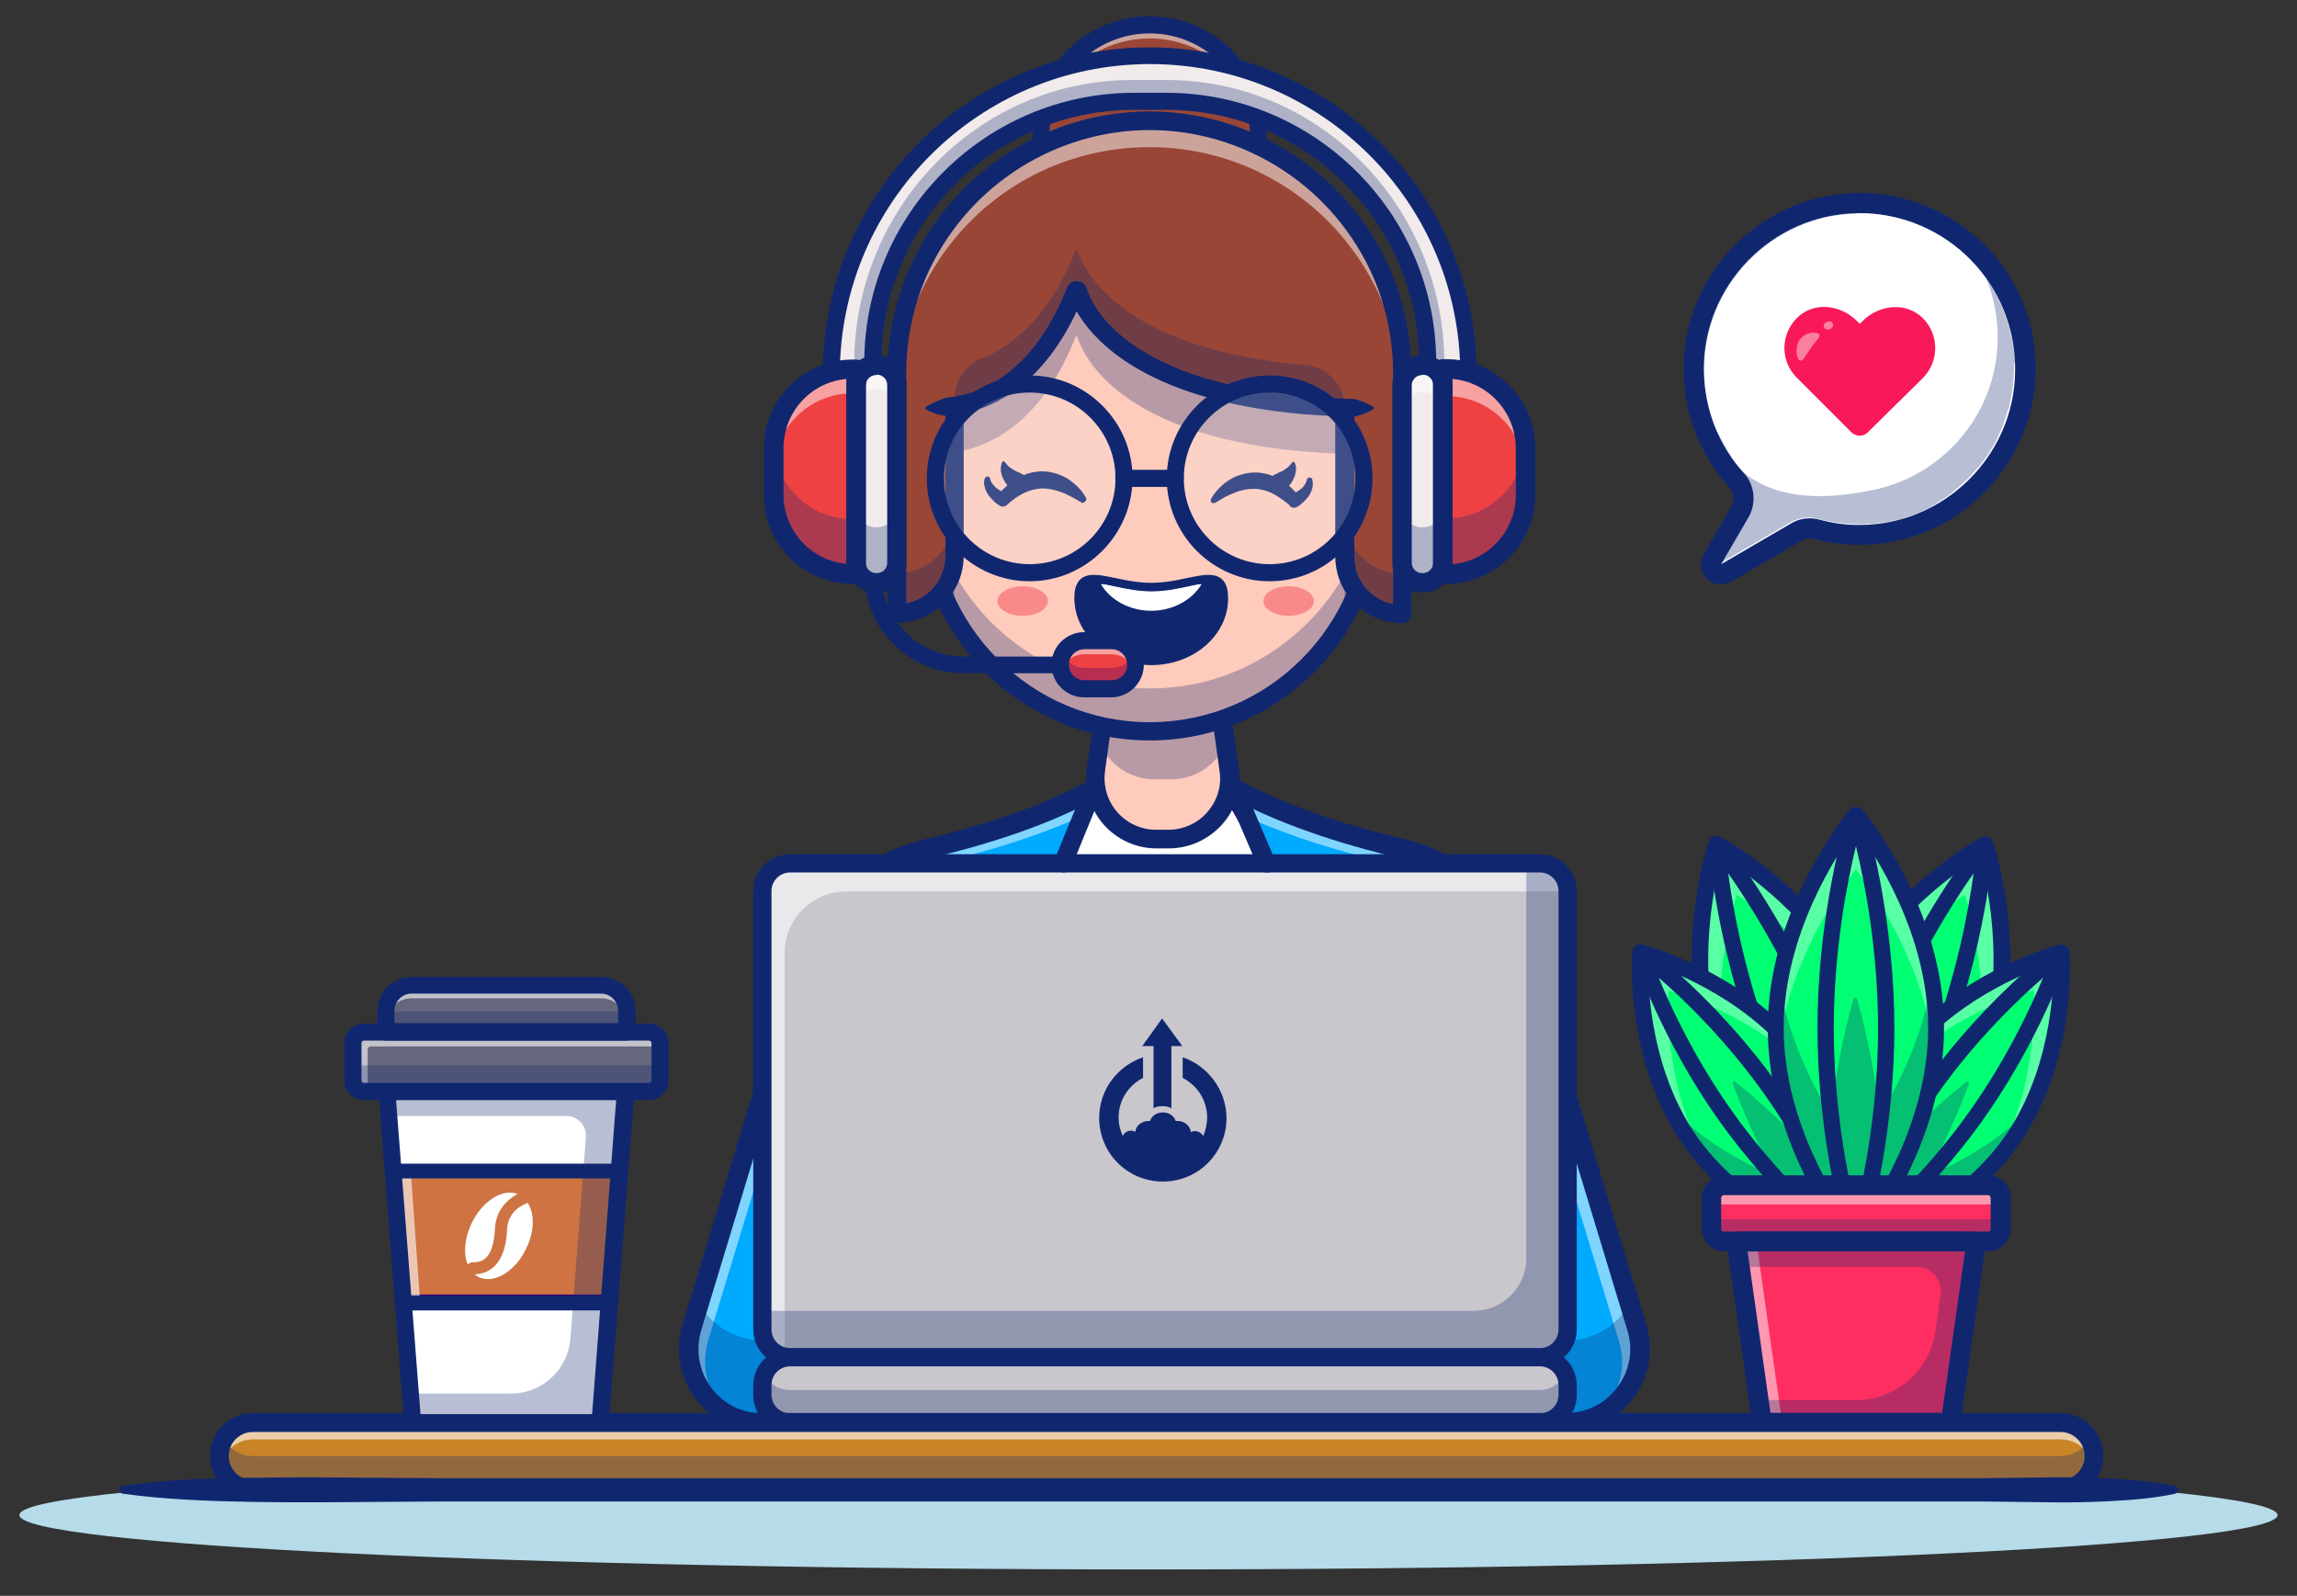 <?xml version="1.0" encoding="utf-8"?>
<!-- Generator: Adobe Illustrator 25.2.1, SVG Export Plug-In . SVG Version: 6.00 Build 0)  -->
<svg version="1.1" id="Layer_1" xmlns="http://www.w3.org/2000/svg" xmlns:xlink="http://www.w3.org/1999/xlink" x="0px" y="0px"
	 viewBox="0 0 591.6 411" style="enable-background:new 0 0 591.6 411;" xml:space="preserve">
<rect x="0" y="0" width="591.6" height="411" fill="#333333" stroke="none"/>
<style type="text/css">
	.st0{fill:#B6DBE9;enable-background:new    ;}
	.st1{fill:#00FF73;}
	.st2{opacity:0.35;}
	.st3{fill:#FFFFFF;}
	.st4{opacity:0.3;}
	.st5{fill:#6B184E;}
	.st6{fill:#390075;}
	.st7{fill:#102770;}
	.st8{fill:#28BA55;}
	.st9{fill:#00AAFF;}
	.st10{opacity:0.5;}
	.st11{fill:#FFCBBD;}
	.st12{fill:#994636;}
	.st13{fill:#F2EBEB;}
	.st14{fill:#EE4242;}
	.st15{opacity:0.2;}
	.st16{fill:#C9C6CC;}
	.st17{opacity:0.6;}
	.st18{fill:#FF2E60;}
	.st19{fill:#F98A8A;}
	.st20{fill:#C98428;}
	.st21{fill:#CE7341;}
	.st22{fill:#66667C;}
	.st23{fill:#4A7D42;}
	.st24{fill:#F9195A;}
	.st25{fill:#FCE5E5;}
</style>
<path class="st0" d="M295.8,404.2c-160.6,0-290.8-6.3-290.8-14c0-2.2,10.3-4.2,28.7-6h524.2c18.4,1.8,28.7,3.9,28.7,6
	C586.6,397.9,456.4,404.2,295.8,404.2"/>
<g>
	<g>
		<g>
			<g>
				<g>
					<path class="st1" d="M510.4,276.1c-11.1,28.2-39.3,43.6-39.3,43.6s-10.2-30.4,0.8-58.7c11.1-28.2,39.3-43.6,39.3-43.6
						S521.5,247.9,510.4,276.1z"/>
				</g>
			</g>
		</g>
	</g>
	<g class="st2">
		<g>
			<g>
				<g>
					<path class="st3" d="M509.4,278.8c-0.7,1.8-1.4,3.5-2.3,5.1c8-26.6-1-53.4-1-53.4s-24.8,13.5-37,38.5c0.5-1.8,1.1-3.5,1.8-5.3
						c11.1-28.2,39.3-43.6,39.3-43.6S520.4,250.6,509.4,278.8z"/>
				</g>
			</g>
		</g>
	</g>
	<g class="st4">
		<g>
			<g>
				<g>
					<path class="st5" d="M510.4,276.1c-6.5,16.5-18.7,28.5-27.8,35.8c-6.5,5.2-11.4,7.8-11.4,7.8s-1.8-5.3-3.1-13.5
						c-1.8-11.5-2.6-28.7,3.9-45.1c1.5-3.8,3.2-7.3,5.2-10.6c-3,14.1-1.7,27.7-0.1,36.6c7.1-13.1,13.9-22.3,16.3-25.6
						c0.3-0.4,0.9-0.1,0.8,0.3c-0.4,4-1.7,15.5-5.4,29.8c7.3-5.5,17.5-14.6,24.9-26.9C513,268.6,511.9,272.4,510.4,276.1z"/>
				</g>
			</g>
		</g>
		<g>
			<g>
				<g>
					<path class="st6" d="M471.2,320.2c-0.1,0-0.1,0-0.2,0s-0.2-0.1-0.3-0.3c0-0.1-1.8-5.4-3.1-13.6c-1.8-11.6-2.6-28.8,3.9-45.4
						c1.4-3.6,3.2-7.2,5.3-10.7c0.1-0.2,0.3-0.3,0.5-0.2s0.3,0.3,0.3,0.5c-2.8,13.4-1.8,26.4-0.3,35.2c6.8-12.5,13.3-21.3,15.8-24.5
						c0.2-0.3,0.7-0.4,1-0.3c0.4,0.1,0.6,0.5,0.6,0.9c-0.4,4.1-1.7,15-5.1,28.7c7.1-5.5,16.7-14.3,23.8-26c0.1-0.2,0.3-0.3,0.5-0.2
						c0.2,0.1,0.3,0.3,0.3,0.5c-0.8,3.9-2,7.8-3.4,11.4l0,0c-6.5,16.5-18.8,28.7-28,35.9c-6.5,5.1-11.4,7.9-11.5,7.9
						C471.3,320.2,471.2,320.2,471.2,320.2z M476.3,253c-1.5,2.7-2.8,5.5-3.9,8.3c-6.4,16.4-5.6,33.5-3.9,44.9
						c1,6.7,2.4,11.4,2.9,12.9c1.4-0.8,5.6-3.4,10.9-7.5c9.1-7.2,21.3-19.2,27.7-35.6l0,0c1.1-2.8,2-5.7,2.8-8.7
						c-7.3,11.3-16.8,19.7-23.6,24.8c-0.1,0.1-0.3,0.1-0.5,0s-0.2-0.3-0.2-0.5c3.7-14.3,5-25.6,5.4-29.8
						c-2.6,3.3-9.3,12.5-16.4,25.5c-0.1,0.2-0.3,0.2-0.5,0.2s-0.3-0.2-0.4-0.4C475.2,278.8,474,266.2,476.3,253z M510.4,276.1
						L510.4,276.1L510.4,276.1z"/>
				</g>
			</g>
		</g>
	</g>
	<g>
		<g>
			<g>
				<g>
					<path class="st7" d="M471.2,321.8c-0.3,0-0.5,0-0.8-0.1c-0.6-0.2-1-0.7-1.2-1.3c-0.4-1.3-10.4-31.5,0.9-60.1
						c11.2-28.6,39-44,40.2-44.7c0.5-0.3,1.2-0.3,1.8-0.1c0.6,0.2,1,0.7,1.2,1.3c0.4,1.3,10.4,31.5-0.9,60.1l0,0
						c-11.2,28.6-39,44-40.2,44.7C471.9,321.8,471.5,321.8,471.2,321.8z M510,220.6c-6.8,4.3-27.2,18.6-36.1,41.2s-3.6,47-1.5,54.7
						c6.8-4.3,27.2-18.6,36.1-41.2l0,0C517.3,252.8,512.1,228.4,510,220.6z M510.4,276.1L510.4,276.1L510.4,276.1z"/>
				</g>
			</g>
		</g>
	</g>
	<g>
		<g>
			<g>
				<g>
					<path class="st7" d="M471.8,320.8c-0.3,0-0.6-0.1-0.9-0.2c-1.1-0.4-1.7-1.5-1.6-2.6c0.6-6.3,3.3-28.7,12.8-53
						s22.8-42.5,26.6-47.6c0.7-0.9,1.9-1.2,3-0.8s1.7,1.5,1.6,2.6c-0.6,6.3-3.3,28.7-12.8,53s-22.8,42.5-26.6,47.6
						C473.3,320.4,472.6,320.8,471.8,320.8z M508.3,224.9c-5.6,8-15.1,23-22.4,41.6s-10.5,36.1-11.8,45.8c5.6-8,15.1-23,22.4-41.6
						l0,0C503.8,252.1,507,234.6,508.3,224.9z"/>
				</g>
			</g>
		</g>
	</g>
	<g>
		<g>
			<g>
				<g>
					<polygon class="st3" points="331.9,233.4 261.9,232.5 285.3,200.8 312.6,199.7 					"/>
				</g>
			</g>
		</g>
		<g>
			<g>
				<g>
					<path class="st6" d="M331.9,233.9L331.9,233.9l-70-0.9c-0.2,0-0.3-0.1-0.4-0.2c-0.1-0.1-0.1-0.3,0-0.5l23.4-31.7
						c0.1-0.1,0.2-0.2,0.3-0.2l27.4-1.1c0.2,0,0.3,0.1,0.4,0.2l19.2,33.7c0.1,0.1,0.1,0.3,0,0.4C332.2,233.8,332,233.9,331.9,233.9z
						 M262.8,232.1l68.4,0.9l-18.7-32.8l-26.9,1.1L262.8,232.1z"/>
				</g>
			</g>
		</g>
	</g>
	<g>
		<g>
			<g>
				<g>
					<path class="st1" d="M517.7,294.4c-15.3,21.4-42.3,28.3-42.3,28.3s-2.1-27.8,13.2-49.2c15.3-21.4,42.3-28.3,42.3-28.3
						S533,273,517.7,294.4z"/>
				</g>
			</g>
		</g>
	</g>
	<g class="st2">
		<g>
			<g>
				<g>
					<path class="st3" d="M516.3,296.4c-1,1.3-2,2.6-3,3.8c12.4-20.7,10.5-45.1,10.5-45.1s-23.7,6.1-39.3,24.5
						c0.8-1.4,1.7-2.7,2.7-4.1c15.3-21.4,42.3-28.3,42.3-28.3S531.6,275,516.3,296.4z"/>
				</g>
			</g>
		</g>
	</g>
	<g class="st4">
		<g>
			<g>
				<g>
					<path class="st7" d="M517.7,294.4c-8.9,12.5-21.8,20-31,24.1c-6.6,3-11.3,4.2-11.3,4.2s-0.4-4.8,0.3-12c1-10,4-24.7,12.9-37.1
						c2-2.8,4.3-5.4,6.6-7.8c-5.5,11.2-7.3,22.9-7.9,30.8c8.7-9.5,16.4-15.8,19.2-18c0.3-0.3,0.8,0.1,0.6,0.5
						c-1.2,3.3-4.7,12.6-10.9,23.9c7.3-3,17.8-8.5,26.6-17.3C521.5,288.6,519.7,291.5,517.7,294.4z"/>
				</g>
			</g>
		</g>
	</g>
	<g>
		<g>
			<g>
				<g>
					<path class="st7" d="M475.4,324.8c-0.4,0-0.9-0.1-1.2-0.4c-0.5-0.4-0.8-0.9-0.9-1.5c-0.1-1.2-2-28.8,13.6-50.5
						c15.6-21.8,42.4-28.8,43.5-29.1c0.6-0.2,1.2,0,1.7,0.3c0.5,0.4,0.8,0.9,0.9,1.5c0.1,1.2,2,28.8-13.6,50.5l0,0
						c-15.6,21.8-42.4,28.8-43.5,29.1C475.7,324.7,475.6,324.8,475.4,324.8z M528.9,248c-6.9,2.3-26.6,10-38.6,26.7
						s-13,37.8-12.9,45.2c6.9-2.3,26.6-10,38.6-26.7l0,0C528,276.4,529,255.3,528.9,248z"/>
				</g>
			</g>
		</g>
	</g>
	<g>
		<g>
			<g>
				<g>
					<path class="st7" d="M476.2,324c-0.5,0-1-0.2-1.5-0.5c-0.9-0.7-1.3-1.8-0.9-2.9c1.8-5.2,8.9-23.5,22.1-41.9s28.3-31,32.6-34.4
						c0.9-0.7,2.1-0.7,3-0.1c0.9,0.7,1.3,1.8,0.9,2.9c-1.8,5.2-8.9,23.5-22.1,41.9l0,0c-13.2,18.4-28.3,31-32.6,34.4
						C477.3,323.8,476.8,324,476.2,324z M526.2,251.8c-6.5,5.7-17.2,15.9-26.8,29.4c-9.6,13.5-15.9,26.8-19.2,34.8
						c6.5-5.7,17.2-15.9,26.8-29.4l0,0C516.6,273.2,522.9,259.8,526.2,251.8z"/>
				</g>
			</g>
		</g>
	</g>
	<g>
		<g>
			<g>
				<g>
					<path class="st1" d="M443,276.1c11.1,28.2,39.3,43.6,39.3,43.6s10.2-30.4-0.8-58.7c-11.1-28.2-39.3-43.6-39.3-43.6
						S431.9,247.9,443,276.1z"/>
				</g>
			</g>
		</g>
	</g>
	<g class="st2">
		<g>
			<g>
				<g>
					<path class="st3" d="M444,278.8c0.7,1.8,1.4,3.5,2.3,5.1c-8-26.6,1-53.4,1-53.4s24.8,13.5,37,38.5c-0.5-1.8-1.1-3.5-1.8-5.3
						c-11.1-28.2-39.3-43.6-39.3-43.6S433,250.6,444,278.8z"/>
				</g>
			</g>
		</g>
	</g>
	<g class="st4">
		<g>
			<g>
				<g>
					<path class="st5" d="M443,276.1c6.5,16.5,18.7,28.5,27.8,35.8c6.5,5.2,11.4,7.8,11.4,7.8s1.8-5.3,3.1-13.5
						c1.8-11.5,2.6-28.7-3.9-45.1c-1.5-3.8-3.2-7.3-5.2-10.6c3,14.1,1.7,27.7,0.1,36.6c-7.1-13.1-13.9-22.3-16.3-25.6
						c-0.3-0.4-0.9-0.1-0.8,0.3c0.4,4,1.7,15.5,5.4,29.8c-7.3-5.5-17.5-14.6-24.9-26.9C440.4,268.6,441.5,272.4,443,276.1z"/>
				</g>
			</g>
		</g>
		<g>
			<g>
				<g>
					<path class="st6" d="M482.2,320.2c-0.1,0-0.1,0-0.2-0.1c0,0-5-2.8-11.5-7.9c-9.2-7.3-21.5-19.4-28-35.9l0,0
						c-1.4-3.6-2.6-7.5-3.4-11.4c0-0.2,0.1-0.4,0.3-0.5c0.2-0.1,0.4,0,0.5,0.2c7.1,11.8,16.6,20.6,23.8,26
						c-3.5-13.8-4.7-24.6-5.1-28.7c0-0.4,0.2-0.8,0.6-0.9c0.4-0.2,0.8,0,1,0.3c2.5,3.3,8.9,12.1,15.8,24.5
						c1.5-8.9,2.6-21.8-0.3-35.2c0-0.2,0.1-0.4,0.3-0.5c0.2-0.1,0.4,0,0.5,0.2c2.1,3.5,3.8,7,5.3,10.7c6.5,16.5,5.7,33.8,3.9,45.4
						c-1.3,8.2-3.1,13.5-3.1,13.6s-0.1,0.2-0.3,0.3C482.3,320.2,482.3,320.2,482.2,320.2z M443.4,276c6.4,16.4,18.6,28.4,27.7,35.6
						c5.3,4.2,9.5,6.8,10.9,7.5c0.5-1.5,1.8-6.3,2.9-12.9c1.8-11.5,2.5-28.6-3.9-44.9c-1.1-2.8-2.4-5.6-3.9-8.3
						c2.3,13.3,1.1,25.8-0.4,34.2c0,0.2-0.2,0.3-0.4,0.4c-0.2,0-0.4-0.1-0.5-0.2c-7-13-13.7-22.2-16.3-25.5
						c0.3,4.2,1.6,15.5,5.3,29.8c0,0.2,0,0.4-0.2,0.5s-0.4,0.1-0.5,0c-6.8-5.1-16.3-13.5-23.6-24.8
						C441.4,270.3,442.3,273.2,443.4,276L443.4,276z"/>
				</g>
			</g>
		</g>
	</g>
	<g>
		<g>
			<g>
				<g>
					<path class="st7" d="M482.2,321.8c-0.3,0-0.7-0.1-1-0.3c-1.2-0.6-29-16.1-40.2-44.7l0,0c-11.2-28.6-1.3-58.8-0.9-60.1
						c0.2-0.6,0.6-1.1,1.2-1.3s1.2-0.2,1.8,0.1c1.2,0.6,29,16.1,40.2,44.7s1.3,58.8,0.9,60.1c-0.2,0.6-0.6,1.1-1.2,1.3
						C482.8,321.8,482.5,321.8,482.2,321.8z M444.9,275.4c8.9,22.6,29.3,36.9,36.1,41.2c2.1-7.8,7.3-32.1-1.5-54.7
						c-8.9-22.6-29.3-36.9-36.1-41.2C441.3,228.4,436.1,252.8,444.9,275.4L444.9,275.4z"/>
				</g>
			</g>
		</g>
	</g>
	<g>
		<g>
			<g>
				<g>
					<path class="st7" d="M481.6,320.8c-0.8,0-1.5-0.4-2-1c-3.8-5-17.1-23.3-26.6-47.6l0,0c-9.5-24.3-12.2-46.7-12.8-53
						c-0.1-1.1,0.5-2.2,1.6-2.6c1.1-0.4,2.3-0.1,3,0.8c3.8,5,17.1,23.3,26.6,47.6s12.2,46.7,12.8,53c0.1,1.1-0.5,2.2-1.6,2.6
						C482.3,320.7,481.9,320.8,481.6,320.8z M456.9,270.7c7.3,18.6,16.8,33.6,22.4,41.6c-1.3-9.7-4.5-27.2-11.8-45.8
						c-7.3-18.6-16.8-33.6-22.4-41.6C446.4,234.6,449.6,252.1,456.9,270.7L456.9,270.7z"/>
				</g>
			</g>
		</g>
	</g>
	<g>
		<g>
			<g>
				<g>
					<path class="st1" d="M435.7,294.4c15.3,21.4,42.3,28.3,42.3,28.3s2.1-27.8-13.2-49.2c-15.3-21.4-42.3-28.3-42.3-28.3
						S420.4,273,435.7,294.4z"/>
				</g>
			</g>
		</g>
	</g>
	<g class="st2">
		<g>
			<g>
				<g>
					<path class="st3" d="M437.2,296.4c1,1.3,2,2.6,3,3.8c-12.4-20.7-10.5-45.1-10.5-45.1s23.7,6.1,39.3,24.5
						c-0.8-1.4-1.7-2.7-2.7-4.1C451,254.1,424,247.2,424,247.2S421.8,275,437.2,296.4z"/>
				</g>
			</g>
		</g>
	</g>
	<g class="st4">
		<g>
			<g>
				<g>
					<path class="st7" d="M435.7,294.4c8.9,12.5,21.8,20,31,24.1c6.6,3,11.3,4.2,11.3,4.2s0.4-4.8-0.3-12c-1-10-4-24.7-12.9-37.1
						c-2-2.8-4.3-5.4-6.6-7.8c5.5,11.2,7.3,22.9,7.9,30.8c-8.7-9.5-16.4-15.8-19.2-18c-0.3-0.3-0.8,0.1-0.6,0.5
						c1.2,3.3,4.7,12.6,10.9,23.9c-7.3-3-17.8-8.5-26.6-17.3C431.9,288.6,433.7,291.5,435.7,294.4z"/>
				</g>
			</g>
		</g>
	</g>
	<g>
		<g>
			<g>
				<g>
					<path class="st7" d="M478,324.8c-0.2,0-0.3,0-0.5-0.1c-1.1-0.3-27.9-7.4-43.5-29.1c-15.6-21.8-13.7-49.4-13.6-50.5
						c0-0.6,0.4-1.2,0.9-1.5c0.5-0.4,1.1-0.5,1.7-0.3c1.1,0.3,27.9,7.4,43.5,29.1c15.6,21.8,13.7,49.4,13.6,50.5
						c0,0.6-0.4,1.2-0.9,1.5C478.9,324.6,478.4,324.8,478,324.8z M424.5,248c-0.1,7.3,0.9,28.4,12.9,45.2l0,0
						c12,16.7,31.7,24.4,38.6,26.7c0.1-7.3-0.9-28.4-12.9-45.2C451.1,258,431.4,250.3,424.5,248z"/>
				</g>
			</g>
		</g>
	</g>
	<g>
		<g>
			<g>
				<g>
					<path class="st7" d="M477.2,324c-0.5,0-1.1-0.2-1.5-0.5c-4.3-3.4-19.4-16-32.6-34.4s-20.2-36.7-22.1-41.9
						c-0.4-1.1,0-2.2,0.9-2.9s2.1-0.6,3,0.1c4.3,3.4,19.4,16,32.6,34.4s20.2,36.7,22.1,41.9c0.4,1.1,0,2.2-0.9,2.9
						C478.2,323.8,477.7,324,477.2,324z M478.2,320.2L478.2,320.2L478.2,320.2z M427.2,251.8c3.3,8,9.6,21.4,19.2,34.8l0,0
						c9.6,13.5,20.3,23.7,26.8,29.4c-3.3-8-9.6-21.4-19.2-34.8C444.4,267.8,433.8,257.5,427.2,251.8z"/>
				</g>
			</g>
		</g>
	</g>
	<g>
		<g>
			<g>
				<g>
					<path class="st1" d="M498.6,264.8c0,30.3-20.6,54.9-20.6,54.9s-20.6-24.6-20.6-54.9s20.6-54.9,20.6-54.9
						S498.6,234.5,498.6,264.8z"/>
				</g>
			</g>
		</g>
	</g>
	<g class="st2">
		<g>
			<g>
				<g>
					<path class="st3" d="M498.6,267.7c0,1.9-0.1,3.8-0.2,5.6C496.1,245.6,478,224,478,224s-18.1,21.6-20.4,49.3
						c-0.2-1.8-0.2-3.7-0.2-5.6c0-30.3,20.6-54.9,20.6-54.9S498.6,237.3,498.6,267.7z"/>
				</g>
			</g>
		</g>
	</g>
	<g class="st4">
		<g>
			<g>
				<g>
					<path class="st7" d="M498.6,264.8c0,17.7-7,33.4-12.9,43.5c-4.2,7.2-7.8,11.5-7.8,11.5s-3.6-4.3-7.8-11.5
						c-5.8-10-12.9-25.8-12.9-43.5c0-4,0.4-8,1-11.8c2.4,14.2,8.5,26.4,13.3,34.1c1.8-14.7,4.7-25.9,5.9-29.8c0.1-0.5,0.8-0.5,0.9,0
						c1.1,3.9,4.1,15,5.9,29.8c4.8-7.8,10.9-19.9,13.3-34.1C498.3,256.8,498.6,260.8,498.6,264.8z"/>
				</g>
			</g>
		</g>
	</g>
	<g>
		<g>
			<g>
				<g>
					<path class="st7" d="M478,321.8c-0.6,0-1.2-0.3-1.6-0.7c-0.9-1-21.1-25.5-21.1-56.3s20.3-55.2,21.1-56.3c0.4-0.5,1-0.7,1.6-0.7
						l0,0c0.6,0,1.2,0.3,1.6,0.7c0.9,1,21.1,25.5,21.1,56.3s-20.3,55.2-21.1,56.3C479.2,321.6,478.6,321.8,478,321.8z M478,213.3
						c-4.8,6.5-18.6,27.3-18.6,51.5c0,24.3,13.8,45,18.6,51.5c4.8-6.5,18.6-27.3,18.6-51.5C496.6,240.6,482.8,219.8,478,213.3z"/>
				</g>
			</g>
		</g>
	</g>
	<g>
		<g>
			<g>
				<g>
					<path class="st7" d="M478,320.7c-1.2,0-2.1-0.7-2.5-1.9c-1.7-6.1-7.4-27.9-7.4-54s5.7-47.9,7.4-54c0.3-1.1,1.3-1.9,2.5-1.9
						s2.1,0.7,2.5,1.9c1.7,6.1,7.4,27.9,7.4,54s-5.7,47.9-7.4,54C480.1,319.9,479.2,320.7,478,320.7z M478,217.9
						c-2.3,9.5-5.7,26.9-5.7,46.9s3.4,37.4,5.7,46.9c2.3-9.5,5.7-26.9,5.7-46.9S480.3,227.4,478,217.9z"/>
				</g>
			</g>
		</g>
	</g>
	<g>
		<g>
			<g>
				<g>
					<g>
						<path class="st8" d="M317.9,203c12.4,7,29,12.2,42.9,15.5c15.6,3.6,28,15.4,32.7,30.7l28.1,92.6c3.7,12.3-5.5,24.6-18.3,24.6
							h-15"/>
					</g>
				</g>
			</g>
		</g>
		<g>
			<g>
				<g>
					<g>
						<path class="st6" d="M403.3,366.8h-15c-0.2,0-0.4-0.2-0.4-0.4s0.2-0.4,0.4-0.4h15c6,0,11.4-2.7,15-7.5s4.6-10.8,2.9-16.5
							l-28.1-92.6c-4.6-15.2-17-26.8-32.3-30.4c-9.9-2.3-28.6-7.4-43-15.5c-0.2-0.1-0.3-0.4-0.2-0.6c0.1-0.2,0.4-0.3,0.6-0.2
							c14.4,8.1,33,13.1,42.8,15.4c15.7,3.7,28.3,15.5,33,31l28.1,92.6c1.8,6,0.7,12.3-3,17.3C415.3,363.9,409.5,366.8,403.3,366.8z
							"/>
					</g>
				</g>
			</g>
		</g>
	</g>
	<g>
		<g>
			<g>
				<g>
					<g>
						<path class="st8" d="M281.9,203c-12.4,7-29,12.2-42.9,15.5c-15.6,3.6-28,15.4-32.7,30.7l-28.1,92.6
							c-3.7,12.3,5.5,24.6,18.3,24.6h15.1"/>
					</g>
				</g>
			</g>
		</g>
		<g>
			<g>
				<g>
					<g>
						<path class="st6" d="M211.6,366.8h-15.1c-6.2,0-12-2.9-15.7-7.9s-4.8-11.3-3-17.3l28.1-92.6c4.7-15.4,17.3-27.3,33-31
							c9.8-2.3,28.5-7.4,42.8-15.4c0.2-0.1,0.5,0,0.6,0.2s0,0.5-0.2,0.6c-14.4,8.1-33.2,13.2-43,15.5c-15.4,3.6-27.7,15.2-32.3,30.4
							l-28.1,92.6c-1.7,5.7-0.7,11.7,2.9,16.5c3.6,4.8,9,7.5,15,7.5h15.1c0.2,0,0.4,0.2,0.4,0.4S211.8,366.8,211.6,366.8z"/>
					</g>
				</g>
			</g>
		</g>
	</g>
	<g>
		<g>
			<g>
				<g>
					<g>
						<path class="st9" d="M317.9,203c12.4,7,29,12.2,42.9,15.5c15.6,3.6,28,15.4,32.7,30.7l28.1,92.6c3.7,12.3-5.5,24.6-18.3,24.6
							h-15"/>
					</g>
				</g>
			</g>
		</g>
		<g>
			<g>
				<g>
					<g>
						<path class="st6" d="M403.3,366.8h-15c-0.2,0-0.4-0.2-0.4-0.4s0.2-0.4,0.4-0.4h15c6,0,11.4-2.7,15-7.5s4.6-10.8,2.9-16.5
							l-28.1-92.6c-4.6-15.2-17-26.8-32.3-30.4c-9.9-2.3-28.6-7.4-43-15.5c-0.2-0.1-0.3-0.4-0.2-0.6c0.1-0.2,0.4-0.3,0.6-0.2
							c14.4,8.1,33,13.1,42.8,15.4c15.7,3.7,28.3,15.5,33,31l28.1,92.6c1.8,6,0.7,12.3-3,17.3C415.3,363.9,409.5,366.8,403.3,366.8z
							"/>
					</g>
				</g>
			</g>
		</g>
	</g>
	<g>
		<g>
			<g>
				<g>
					<g>
						<path class="st9" d="M281.9,203c-12.4,7-29,12.2-42.9,15.5c-15.6,3.6-28,15.4-32.7,30.7l-28.1,92.6
							c-3.7,12.3,5.5,24.6,18.3,24.6h15.1"/>
					</g>
				</g>
			</g>
		</g>
		<g>
			<g>
				<g>
					<g>
						<path class="st6" d="M211.6,366.8h-15.1c-6.2,0-12-2.9-15.7-7.9s-4.8-11.3-3-17.3l28.1-92.6c4.7-15.4,17.3-27.3,33-31
							c9.8-2.3,28.5-7.4,42.8-15.4c0.2-0.1,0.5,0,0.6,0.2s0,0.5-0.2,0.6c-14.4,8.1-33.2,13.2-43,15.5c-15.4,3.6-27.7,15.2-32.3,30.4
							l-28.1,92.6c-1.7,5.7-0.7,11.7,2.9,16.5c3.6,4.8,9,7.5,15,7.5h15.1c0.2,0,0.4,0.2,0.4,0.4S211.8,366.8,211.6,366.8z"/>
					</g>
				</g>
			</g>
		</g>
	</g>
	<g class="st10">
		<g>
			<g>
				<g>
					<path class="st3" d="M182.4,345.2l28.1-92.6c4.6-15.3,17.1-27,32.7-30.7c10.7-2.5,22.9-6.2,33.7-10.9l4.2-9.8
						c-12.4,7-29,12.2-42.9,15.5c-15.6,3.6-28,15.4-32.7,30.7L177.4,340c-2.5,8.3,0.9,16.7,7.4,21.2
						C181.8,356.7,180.7,351,182.4,345.2z"/>
				</g>
			</g>
		</g>
	</g>
	<g class="st10">
		<g>
			<g>
				<g>
					<path class="st3" d="M416.9,345.2l-28.1-92.6c-4.6-15.3-17.1-27-32.7-30.7c-10.7-2.5-22.9-6.2-33.7-10.9l-4.2-9.8
						c12.4,7,29,12.2,42.9,15.5c15.6,3.6,28,15.4,32.7,30.7L422,340c2.5,8.3-0.9,16.7-7.4,21.2C417.6,356.7,418.7,351,416.9,345.2z"
						/>
				</g>
			</g>
		</g>
	</g>
	<g class="st4">
		<g>
			<g>
				<g>
					<path class="st7" d="M403.3,366.4h-15L317.9,203c3.6,2,2.1,5,4.1,9.1l66.2,133.2h15c7.2,0,13.2-3.9,16.5-9.4l1.8,6
						C425.3,354,416.1,366.4,403.3,366.4z"/>
				</g>
			</g>
		</g>
	</g>
	<g class="st4">
		<g>
			<g>
				<g>
					<path class="st7" d="M281.9,203l-70.4,163.4h-15c-12.8,0-22-12.4-18.3-24.6l1.8-6c3.3,5.5,9.3,9.4,16.5,9.4h15l66.1-132.5
						C279.5,208.7,278.4,205,281.9,203z"/>
				</g>
			</g>
		</g>
	</g>
	<g>
		<g>
			<g>
				<g>
					<path class="st7" d="M403.3,368.9h-15c-1.4,0-2.5-1.1-2.5-2.5s1.1-2.5,2.5-2.5h15c5.3,0,10.2-2.4,13.3-6.7
						c3.2-4.3,4.1-9.6,2.5-14.7L391,249.9c-4.4-14.4-16.2-25.5-30.8-29c-10-2.3-28.9-7.5-43.6-15.7c-1.2-0.7-1.6-2.2-1-3.4
						c0.7-1.2,2.2-1.6,3.4-1c14.1,7.9,32.5,12.9,42.3,15.2c16.4,3.8,29.6,16.2,34.5,32.4L424,341c2,6.6,0.8,13.6-3.3,19.1
						C416.5,365.7,410.2,368.9,403.3,368.9z"/>
				</g>
			</g>
		</g>
	</g>
	<g>
		<g>
			<g>
				<g>
					<path class="st7" d="M211.6,368.9h-15.1c-6.9,0-13.2-3.2-17.4-8.7c-4.1-5.5-5.3-12.5-3.3-19.1l28.1-92.6
						c4.9-16.2,18.1-28.6,34.5-32.4c9.7-2.3,28.1-7.3,42.3-15.2c1.2-0.7,2.7-0.2,3.4,1c0.7,1.2,0.3,2.7-1,3.4
						c-14.7,8.3-33.6,13.4-43.6,15.7c-14.6,3.4-26.4,14.5-30.8,29l-28.1,92.6c-1.5,5.1-0.6,10.4,2.5,14.7c3.2,4.3,8,6.7,13.3,6.7
						h15.1c1.4,0,2.5,1.1,2.5,2.5S213,368.9,211.6,368.9z"/>
				</g>
			</g>
		</g>
	</g>
	<g>
		<g>
			<g>
				<g>
					<g>
						<path class="st11" d="M301.7,216.1h-4.4c-9.2,0-16.3-8.1-15-17.3l2.6-18.9c0.2-1.8,1.8-3.1,3.6-3.1h22.1
							c1.8,0,3.4,1.3,3.6,3.1l2.6,18.9C318,207.9,310.9,216.1,301.7,216.1z"/>
					</g>
				</g>
			</g>
		</g>
		<g>
			<g>
				<g>
					<g>
						<path class="st6" d="M301.7,216.5h-4.4c-4.5,0-8.8-2-11.8-5.4s-4.3-7.9-3.7-12.4l2.6-18.9c0.3-2,2-3.5,4-3.5h22.1
							c2,0,3.8,1.5,4,3.5l2.6,18.9c0.6,4.5-0.7,9-3.7,12.4C310.5,214.6,306.2,216.5,301.7,216.5z M288.4,177.3c-1.6,0-3,1.2-3.2,2.8
							l-2.6,18.9c-0.6,4.2,0.7,8.5,3.5,11.7s6.9,5.1,11.1,5.1h4.4c4.3,0,8.3-1.8,11.1-5.1c2.8-3.2,4.1-7.5,3.5-11.7l-2.6-18.9
							c-0.2-1.6-1.6-2.8-3.2-2.8H288.4z"/>
					</g>
				</g>
			</g>
		</g>
	</g>
	<g class="st4">
		<g>
			<g>
				<g>
					<path class="st7" d="M315.7,191.4c-2.3,5.4-7.6,9.3-14,9.3h-4.4c-6.4,0-11.7-3.9-14-9.3l1.6-11.5c0.2-1.8,1.8-3.1,3.6-3.1h22.1
						c1.8,0,3.4,1.3,3.6,3.1L315.7,191.4z"/>
				</g>
			</g>
		</g>
	</g>
	<g>
		<g>
			<g>
				<g>
					<g>
						<path class="st11" d="M315.7,191.4l-1.6-11.5c-0.3-1.8-1.8-3.1-3.6-3.1h-22.1c-1.8,0-3.4,1.3-3.6,3.1l-1.6,11.5
							c-1-2.4-1.4-5.1-1-7.9l2.6-18.9c0.2-1.8,1.8-3.1,3.6-3.1h22.1c1.8,0,3.4,1.3,3.6,3.1l2.6,18.9
							C317.1,186.3,316.7,189,315.7,191.4z"/>
					</g>
				</g>
			</g>
		</g>
		<g>
			<g>
				<g>
					<g>
						<path class="st6" d="M283.2,191.9c-0.2,0-0.3-0.1-0.4-0.3c-1.1-2.6-1.4-5.4-1-8.1l2.6-18.9c0.3-2,2-3.5,4-3.5h22.1
							c2,0,3.8,1.5,4,3.5l2.6,18.9c0.4,2.8,0,5.6-1,8.1c-0.1,0.2-0.3,0.3-0.5,0.3s-0.3-0.2-0.4-0.4l-1.6-11.5
							c-0.2-1.6-1.6-2.8-3.2-2.8h-22.1c-1.6,0-3,1.2-3.2,2.8l-1.6,11.5C283.6,191.7,283.5,191.9,283.2,191.9
							C283.3,191.9,283.3,191.9,283.2,191.9z M288.4,162c-1.6,0-3,1.2-3.2,2.8l-2.6,18.9c-0.3,2-0.1,4.1,0.4,6l1.3-9.7
							c0.3-2,2-3.5,4-3.5h22.1c2,0,3.8,1.5,4,3.5l1.3,9.7c0.5-1.9,0.7-4,0.4-6l-2.6-18.9c-0.2-1.6-1.6-2.8-3.2-2.8H288.4z"/>
					</g>
				</g>
			</g>
		</g>
	</g>
	<g>
		<g>
			<g>
				<g>
					<path class="st7" d="M301.1,218.5h-3.3c-5.2,0-10.2-2.3-13.6-6.2s-5-9.2-4.3-14.3l3-21.4c0.2-1.2,1.2-2.1,2.4-2.1h28.4
						c1.2,0,2.2,0.9,2.4,2.1l3,21.4c0.7,5.2-0.8,10.4-4.3,14.3C311.3,216.2,306.3,218.5,301.1,218.5z M287.3,179.2l-2.7,19.4
						c-0.5,3.8,0.6,7.6,3.1,10.5s6.2,4.6,10,4.6h3.3c3.8,0,7.5-1.7,10-4.6c2.5-2.9,3.7-6.7,3.1-10.5l-2.7-19.4H287.3z"/>
				</g>
			</g>
		</g>
	</g>
	<g>
		<g>
			<g>
				<g>
					<path class="st5" d="M334,167.1c0,10.2-9.6,18.5-21.4,18.5s-21.4-8.3-21.4-18.5c0-3.9,1.4-5.3,3.7-5.5
						c3.8-0.4,10.3,2.3,17.7,2.3c7.3,0,13.8-2.7,17.7-2.3C332.7,161.8,334,163.2,334,167.1z"/>
				</g>
			</g>
		</g>
		<g>
			<g>
				<g>
					<path class="st6" d="M312.6,186c-12,0-21.8-8.5-21.8-19c0-3.8,1.3-5.7,4.1-6c1.9-0.2,4.3,0.3,7.2,0.9c3.2,0.7,6.7,1.4,10.6,1.4
						c3.8,0,7.4-0.7,10.6-1.4c2.8-0.6,5.3-1.1,7.2-0.9c2.8,0.3,4.1,2.2,4.1,6C334.5,177.5,324.7,186,312.6,186z M295.8,161.9
						c-0.3,0-0.6,0-0.8,0c-1.6,0.2-3.3,0.9-3.3,5.1c0,10,9.4,18.1,21,18.1s21-8.1,21-18.1c0-4.2-1.7-4.9-3.3-5.1
						c-1.7-0.2-4.1,0.3-6.9,0.9c-3.2,0.7-6.8,1.4-10.7,1.4c-3.9,0-7.5-0.7-10.7-1.4C299.6,162.3,297.5,161.9,295.8,161.9z"/>
				</g>
			</g>
		</g>
	</g>
	<g>
		<g>
			<g>
				<g>
					<g>
						<circle class="st12" cx="296.1" cy="34.3" r="27.9"/>
					</g>
				</g>
			</g>
		</g>
		<g>
			<g>
				<g>
					<g>
						<path class="st6" d="M296.1,62.7c-15.6,0-28.4-12.7-28.4-28.4S280.4,6,296.1,6s28.4,12.7,28.4,28.4S311.7,62.7,296.1,62.7z
							 M296.1,6.8c-15.2,0-27.5,12.3-27.5,27.5s12.3,27.5,27.5,27.5s27.5-12.3,27.5-27.5C323.6,19.2,311.2,6.8,296.1,6.8z"/>
					</g>
				</g>
			</g>
		</g>
	</g>
	<g class="st10">
		<g>
			<g>
				<g>
					<path class="st3" d="M296.1,9.9c14.7,0,26.7,11.4,27.8,25.8c0.1-0.7,0.1-1.4,0.1-2.2c0-15.4-12.5-27.9-27.9-27.9
						s-27.9,12.5-27.9,27.9c0,0.7,0,1.5,0.1,2.2C269.3,21.2,281.4,9.9,296.1,9.9z"/>
				</g>
			</g>
		</g>
	</g>
	<g>
		<g>
			<g>
				<g>
					<path class="st7" d="M296.1,64.4c-16.6,0-30.1-13.5-30.1-30.1s13.5-30.1,30.1-30.1s30.1,13.5,30.1,30.1S312.7,64.4,296.1,64.4z
						 M296.1,8.6c-14.2,0-25.8,11.6-25.8,25.8s11.6,25.8,25.8,25.8c14.2,0,25.8-11.6,25.8-25.8S310.3,8.6,296.1,8.6z"/>
				</g>
			</g>
		</g>
	</g>
	<g class="st4">
		<g>
			<g>
				<g>
					<path class="st5" d="M378.3,96.4h-10.6v-3c0-37.2-30.1-67.3-67.3-67.3h-8.2c-37.2,0-67.3,30.1-67.3,67.3v3h-10.6
						c0-45.1,36.9-82.1,82.1-82.1c22.6,0,43.1,9.2,58,24.1C369.1,53.3,378.3,73.8,378.3,96.4z"/>
				</g>
			</g>
		</g>
		<g>
			<g>
				<g>
					<path class="st6" d="M378.3,96.9h-10.6c-0.2,0-0.4-0.2-0.4-0.4v-3c0-36.9-30-66.9-66.9-66.9h-8.2c-36.9,0-66.9,30-66.9,66.9v3
						c0,0.2-0.2,0.4-0.4,0.4h-10.6c-0.2,0-0.4-0.2-0.4-0.4c0-45.5,37-82.5,82.5-82.5c21.9,0,42.6,8.6,58.3,24.2s24.2,36.3,24.2,58.3
						C378.8,96.7,378.6,96.9,378.3,96.9z M368.1,96h9.8c-0.1-21.6-8.6-41.9-24-57.2c-15.5-15.5-35.9-24-57.7-24
						c-44.9,0-81.4,36.4-81.6,81.2h9.8v-2.5c0-37.3,30.4-67.7,67.7-67.7h8.2c37.3,0,67.7,30.4,67.7,67.7V96H368.1z"/>
				</g>
			</g>
		</g>
	</g>
	<g>
		<g>
			<g>
				<g>
					<path class="st13" d="M378.3,96.4h-10.6v-3c0-37.2-30.1-67.3-67.3-67.3h-8.2c-37.2,0-67.3,30.1-67.3,67.3v3h-10.6
						c0-45.1,36.9-82.1,82.1-82.1c22.6,0,43.1,9.2,58,24.1C369.1,53.3,378.3,73.8,378.3,96.4z"/>
				</g>
			</g>
		</g>
	</g>
	<g class="st4">
		<g>
			<g>
				<g>
					<path class="st7" d="M300.4,20.6h-8.8c-39.5,0-71.6,32.8-71.6,73.2v2.6h4.8v-3c0-37.2,30.1-67.3,67.3-67.3h8.2
						c37.2,0,67.3,30.1,67.3,67.3v3h4.4v-2.6C372,53.4,340,20.6,300.4,20.6z"/>
				</g>
			</g>
		</g>
	</g>
	<g>
		<g>
			<g>
				<g>
					<path class="st7" d="M378.3,98.6c-1.2,0-2.2-1-2.2-2.2c0-44.1-35.8-79.9-79.9-79.9s-79.9,35.8-79.9,79.9c0,1.2-1,2.2-2.2,2.2
						s-2.2-1-2.2-2.2c0-46.5,37.8-84.2,84.2-84.2s84.2,37.8,84.2,84.2C380.5,97.6,379.5,98.6,378.3,98.6z"/>
				</g>
			</g>
		</g>
	</g>
	<g>
		<g>
			<g>
				<g>
					<path class="st7" d="M367.7,103.9c-1.2,0-2.2-1-2.2-2.2v-8.3c0-35.9-29.2-65.1-65.1-65.1h-8.3c-35.9,0-65.1,29.2-65.1,65.1v8.3
						c0,1.2-1,2.2-2.2,2.2s-2.2-1-2.2-2.2v-8.3c0-38.3,31.2-69.5,69.5-69.5h8.3c38.3,0,69.5,31.2,69.5,69.5v8.3
						C369.8,102.9,368.9,103.9,367.7,103.9z"/>
				</g>
			</g>
		</g>
	</g>
	<g>
		<g>
			<g>
				<g>
					<g>
						<path class="st11" d="M353.7,101.5v29.2c0,10-2.6,19.4-7.1,27.6c-9.8,17.9-28.8,30-50.5,30s-40.7-12.2-50.6-30.1
							c-4.5-8.2-7.1-17.6-7.1-27.6v-29.2c0-31.7,25.9-57.6,57.6-57.6c15.8,0,30.3,6.5,40.7,16.9C347.2,71.2,353.7,85.6,353.7,101.5z
							"/>
					</g>
				</g>
			</g>
		</g>
		<g>
			<g>
				<g>
					<g>
						<path class="st6" d="M296.1,188.8c-21.2,0-40.7-11.6-50.9-30.3c-4.7-8.5-7.1-18.1-7.1-27.8v-29.2c0-32,26.1-58.1,58.1-58.1
							c15.4,0,30,6.1,41,17.1s17.1,25.6,17.1,41v29.2c0,9.7-2.5,19.3-7.2,27.8C336.7,177.2,317.2,188.8,296.1,188.8z M296.1,44.3
							c-31.5,0-57.2,25.7-57.2,57.2v29.2c0,9.6,2.4,19,7,27.4c10.1,18.4,29.3,29.8,50.2,29.8c20.8,0,40-11.4,50.2-29.8
							c4.6-8.4,7-17.9,7-27.4v-29.2c0-15.2-6-29.6-16.8-40.4C325.6,50.2,311.3,44.3,296.1,44.3z"/>
					</g>
				</g>
			</g>
		</g>
	</g>
	<g>
		<g>
			<g>
				<g>
					<g>
						<path class="st7" d="M278.5,129.4c-1.6-1-3.3-1.9-5-2.6c-1.7-0.6-3.3-1-4.9-1s-3.2,0.4-4.7,1.1s-3,1.7-4.4,3l-0.2,0.2
							c-0.5,0.4-1.2,0.5-1.7,0.2c-0.4-0.2-0.6-0.4-0.9-0.6c-0.3-0.2-0.5-0.4-0.8-0.7c-0.5-0.5-1-1-1.4-1.6s-0.7-1.3-0.9-2
							s-0.2-1.5,0-2.1c0.1-0.4,0.5-0.6,0.8-0.6c0.3,0.1,0.5,0.3,0.6,0.5v0.1c0.1,0.5,0.3,0.9,0.6,1.3s0.6,0.7,0.9,1
							c0.4,0.3,0.8,0.6,1.2,0.8c0.4,0.2,0.9,0.5,1.3,0.6l-1.9,0.4c1.4-1.6,3-3.2,5-4.3c2-1.1,4.4-1.8,6.7-1.7
							c2.4,0.1,4.6,0.9,6.5,2.1c1.8,1.3,3.4,2.8,4.4,4.7c0.2,0.4,0.1,0.8-0.3,1C279.1,129.6,278.8,129.6,278.5,129.4L278.5,129.4z"
							/>
					</g>
				</g>
			</g>
		</g>
		<g>
			<g>
				<g>
					<g>
						<path class="st7" d="M262.5,126.9c-0.5-0.1-0.8-0.2-1.2-0.4c-0.4-0.2-0.7-0.4-1-0.7c-0.6-0.5-1.2-1.2-1.6-1.9
							c-0.4-0.7-0.8-1.6-0.9-2.4c-0.1-0.9,0-1.8,0.3-2.5c0.1-0.2,0.3-0.2,0.5-0.2c0.1,0,0.1,0.1,0.1,0.1l0,0
							c0.5,0.6,0.9,1.1,1.3,1.4c0.5,0.4,0.9,0.6,1.4,0.9s1,0.5,1.5,0.7c0.2,0.1,0.5,0.3,0.7,0.4c0.2,0.2,0.5,0.3,0.6,0.5l0.5,0.9
							c0.5,1,0.2,2.3-0.8,2.8C263.4,126.9,262.9,127,262.5,126.9z"/>
					</g>
				</g>
			</g>
		</g>
	</g>
	<g>
		<g>
			<g>
				<g>
					<g>
						<path class="st7" d="M311.9,128.5c1.1-1.9,2.6-3.5,4.4-4.7s4.1-2,6.5-2.1s4.8,0.6,6.7,1.7c2,1.1,3.6,2.6,5,4.3l-1.9-0.4
							c0.3-0.1,0.9-0.3,1.3-0.6c0.4-0.2,0.8-0.5,1.2-0.8c0.4-0.3,0.7-0.7,0.9-1c0.3-0.4,0.4-0.8,0.6-1.3v-0.1
							c0.1-0.4,0.5-0.6,0.9-0.5c0.3,0.1,0.5,0.3,0.5,0.6c0.1,0.7,0.2,1.4,0,2.1s-0.5,1.4-0.9,2c-0.4,0.6-0.9,1.1-1.4,1.6
							c-0.3,0.2-0.5,0.4-0.8,0.7c-0.3,0.2-0.5,0.4-0.9,0.6c-0.6,0.3-1.3,0.2-1.7-0.2L332,130c-1.4-1.2-2.9-2.2-4.4-3
							c-1.5-0.7-3.1-1.1-4.7-1.1s-3.3,0.3-4.9,1c-1.7,0.6-3.3,1.5-5,2.6h-0.1c-0.3,0.2-0.8,0.1-1-0.2
							C311.8,129,311.8,128.7,311.9,128.5z"/>
					</g>
				</g>
			</g>
		</g>
		<g>
			<g>
				<g>
					<g>
						<path class="st7" d="M327.3,123c0.1-0.2,0.4-0.4,0.6-0.5c0.2-0.2,0.5-0.3,0.7-0.4c0.5-0.3,1-0.5,1.5-0.7
							c0.5-0.3,0.9-0.5,1.4-0.9s0.9-0.8,1.3-1.4l0,0c0.1-0.2,0.3-0.2,0.5-0.1l0.1,0.1c0.4,0.7,0.5,1.6,0.3,2.5
							c-0.1,0.9-0.5,1.7-0.9,2.4c-0.4,0.7-1,1.4-1.6,1.9c-0.3,0.3-0.6,0.5-1,0.7s-0.7,0.3-1.2,0.4c-1.1,0.2-2.2-0.5-2.4-1.6
							c-0.1-0.5,0-1,0.2-1.4L327.3,123z"/>
					</g>
				</g>
			</g>
		</g>
	</g>
	<g class="st4">
		<g>
			<g>
				<g>
					<path class="st7" d="M353.7,119.7v11c0,31.7-25.9,57.6-57.6,57.6s-57.6-25.9-57.6-57.6v-11c0,31.7,25.9,57.6,57.6,57.6
						C327.8,177.4,353.7,151.4,353.7,119.7z"/>
				</g>
			</g>
		</g>
	</g>
	<g>
		<g>
			<g>
				<g>
					<path class="st7" d="M296.1,190.7c-33.1,0-60-26.9-60-60v-29.2c0-33.1,26.9-60,60-60s60,26.9,60,60v29.2
						C356.1,163.8,329.2,190.7,296.1,190.7z M296.1,46.2c-30.5,0-55.3,24.8-55.3,55.3v29.2c0,30.5,24.8,55.3,55.3,55.3l0,0
						c30.5,0,55.3-24.8,55.3-55.3v-29.2C351.3,71,326.5,46.2,296.1,46.2z"/>
				</g>
			</g>
		</g>
	</g>
	<g class="st4">
		<g>
			<g>
				<g>
					<path class="st7" d="M353.7,101.5v29.2c0,10-2.6,19.4-7.1,27.6c-0.2-1-0.3-2-0.3-3.1v-38.3c-57.6-1.9-67.4-25.6-68.8-30.1
						c-0.1-0.2-0.4-0.2-0.5,0c-1.5,3.6-9.8,26.4-31.2,29.7v38.6c0,1.1-0.1,2.1-0.3,3.2c-4.5-8.2-7.1-17.6-7.1-27.6v-29.2
						c0-31.7,25.9-57.6,57.6-57.6c15.8,0,30.3,6.5,40.7,16.9C347.2,71.2,353.7,85.6,353.7,101.5z"/>
				</g>
			</g>
		</g>
	</g>
	<g>
		<g>
			<g>
				<g>
					<g>
						<path class="st12" d="M361.1,96.2v61.9c-6.8,0-12.6-4.6-14.3-10.9c-0.3-1.3-0.5-2.6-0.5-3.9V105
							c-57.6-1.9-67.4-25.6-68.8-30.1c-0.1-0.2-0.4-0.2-0.5,0c-1.5,3.6-9.8,26.4-31.2,29.7v38.6c0,1.4-0.2,2.7-0.5,3.9
							c-1.7,6.3-7.5,10.9-14.3,10.9V96.2c0-14.4,4.7-27.8,12.6-38.6c11.8-16.1,30.9-26.5,52.4-26.5s40.6,10.4,52.4,26.5
							C356.4,68.5,361.1,81.8,361.1,96.2z"/>
					</g>
				</g>
			</g>
		</g>
		<g>
			<g>
				<g>
					<g>
						<path class="st6" d="M361.1,158.6c-6.9,0-12.9-4.6-14.7-11.2c-0.4-1.3-0.6-2.7-0.6-4.1v-37.9c-55.5-1.9-66.7-24.2-68.6-29.9
							c0,0.1-0.1,0.1-0.1,0.2c-8.7,21.3-21.5,27.7-30.9,29.2v38.2c0,1.4-0.2,2.7-0.6,4.1c-1.8,6.6-7.9,11.2-14.7,11.2
							c-0.2,0-0.4-0.2-0.4-0.4V96.2c0-14.1,4.4-27.5,12.7-38.8c12.3-16.7,32-26.7,52.8-26.7c20.7,0,40.5,10,52.8,26.7
							c8.3,11.3,12.7,24.7,12.7,38.8v61.9C361.6,158.4,361.4,158.6,361.1,158.6z M277.3,74.3L277.3,74.3c0.3,0,0.6,0.2,0.7,0.5
							c1.4,4.6,11.3,27.9,68.4,29.8c0.2,0,0.4,0.2,0.4,0.4v38.3c0,1.3,0.2,2.6,0.5,3.8c1.7,6.1,7.2,10.4,13.5,10.6V96.2
							c0-13.9-4.3-27.1-12.6-38.3c-12.1-16.5-31.6-26.3-52.1-26.3s-39.9,9.8-52.1,26.3c-8.2,11.2-12.6,24.4-12.6,38.3v61.4
							c6.3-0.2,11.8-4.5,13.5-10.6c0.3-1.2,0.5-2.5,0.5-3.8v-38.6c0-0.2,0.2-0.4,0.4-0.4c9.2-1.4,21.9-7.5,30.6-28.7
							c0.1-0.3,0.2-0.5,0.3-0.7C276.8,74.5,277,74.3,277.3,74.3z"/>
					</g>
				</g>
			</g>
		</g>
	</g>
	<g class="st10">
		<g>
			<g>
				<g>
					<path class="st3" d="M361.1,95.4v7.6c0-14.4-4.7-27.8-12.7-38.6c-11.8-16.1-30.9-26.5-52.4-26.5s-40.6,10.4-52.4,26.5
						C235.7,75.2,231,88.6,231,103v-7.6c0-14.4,4.7-27.8,12.6-38.6c11.8-16.1,30.9-26.5,52.4-26.5s40.6,10.4,52.4,26.5
						C356.4,67.6,361.1,81,361.1,95.4z"/>
				</g>
			</g>
		</g>
	</g>
	<g class="st4">
		<g>
			<g>
				<g>
					<path class="st7" d="M245.3,136.7c0.3-1.3,0.5-2.6,0.5-3.9v10.4c0,1.4-0.2,2.7-0.5,3.9c-1.7,6.3-7.5,10.9-14.3,10.9v-10.4
						C237.8,147.6,243.6,143,245.3,136.7z"/>
				</g>
			</g>
		</g>
	</g>
	<g class="st4">
		<g>
			<g>
				<g>
					<path class="st7" d="M346.3,105c-57.6-1.9-67.4-25.6-68.8-30.1c-0.1-0.2-0.4-0.2-0.5,0c-1.5,3.6-9.8,26.4-31.2,29.7v-2
						c0-4.5,2.8-8.6,7-10.3c16.3-6.4,22.9-24.6,24.2-27.8c0.1-0.2,0.4-0.2,0.5,0c1.3,4.1,10,25.3,58.7,29.5
						C341.9,94.5,346.3,99.3,346.3,105L346.3,105z"/>
				</g>
			</g>
		</g>
	</g>
	<g class="st4">
		<g>
			<g>
				<g>
					<path class="st7" d="M361.1,147.8v10.4c-6.8,0-12.6-4.6-14.3-10.9c-0.3-1.3-0.5-2.6-0.5-3.9V133c0,1.4,0.2,2.7,0.5,3.9
						C348.6,143.1,354.3,147.8,361.1,147.8z"/>
				</g>
			</g>
		</g>
	</g>
	<g>
		<g>
			<g>
				<g>
					<path class="st7" d="M361.1,160.5c-7.7,0-14.6-5.2-16.6-12.7c-0.4-1.5-0.6-3-0.6-4.6v-36c-46-2-61.6-18.3-66.6-27
						c-8.5,18-20,24.3-29.1,26.3v36.6c0,1.6-0.2,3.1-0.6,4.6c-2,7.4-8.9,12.7-16.6,12.7c-1.3,0-2.4-1.1-2.4-2.4V96.2
						c0-14.5,4.5-28.3,13.1-40c12.7-17.2,33-27.5,54.3-27.5c21.4,0,41.7,10.3,54.4,27.5c8.6,11.6,13.1,25.5,13.1,40v61.9
						C363.5,159.5,362.5,160.5,361.1,160.5z M277.3,72.4c0.1,0,0.1,0,0.2,0c1.1,0.1,2,0.8,2.4,1.9c1.3,4.4,10.8,26.5,66.6,28.4
						c1.3,0,2.3,1.1,2.3,2.4v38.3c0,1.1,0.2,2.2,0.4,3.3c1.3,4.6,5.1,8,9.6,8.9V96.2c0-13.5-4.2-26.3-12.2-37.1
						c-11.8-16-30.7-25.6-50.5-25.6s-38.7,9.6-50.5,25.6c-8,10.8-12.2,23.7-12.2,37.1v59.2c4.6-0.9,8.4-4.3,9.6-8.9
						c0.3-1.1,0.5-2.2,0.5-3.3v-38.6c0-1.2,0.9-2.2,2-2.4c8.7-1.3,20.7-7.1,29.1-27.5c0.1-0.3,0.2-0.5,0.3-0.7
						C275.3,73,276.2,72.4,277.3,72.4z"/>
				</g>
			</g>
		</g>
	</g>
	<g>
		<g>
			<g>
				<g>
					<path class="st7" d="M246.2,106.7c-0.6,0.3-1.3,0.4-1.9,0.4c-0.6,0-1.3-0.1-2-0.2c-1.3-0.3-2.6-0.7-3.8-1.5
						c-0.2-0.1-0.2-0.3-0.1-0.5l0.1-0.1c1.2-0.8,2.4-1.3,3.6-1.8c0.6-0.2,1.1-0.5,1.7-0.6c0.6-0.1,1.2-0.2,1.8,0h0.1
						c1.2,0.3,2,1.5,1.8,2.7C247.2,105.9,246.8,106.4,246.2,106.7z"/>
				</g>
			</g>
		</g>
	</g>
	<g>
		<g>
			<g>
				<g>
					<path class="st7" d="M353.7,105.4c-1.2,0.8-2.5,1.2-3.7,1.6c-0.6,0.2-1.3,0.3-1.9,0.4c-0.6,0-1.3,0-1.9-0.2
						c-1.2-0.5-1.8-1.8-1.3-3c0.3-0.7,0.8-1.1,1.4-1.3h0.1c0.6-0.2,1.2-0.2,1.8-0.2c0.6,0.1,1.2,0.2,1.8,0.4
						c1.2,0.4,2.4,0.9,3.7,1.7l0,0c0.2,0.1,0.2,0.3,0.1,0.5C353.8,105.4,353.8,105.4,353.7,105.4z"/>
				</g>
			</g>
		</g>
	</g>
	<g>
		<g>
			<g>
				<g>
					<g>
						<path class="st14" d="M371.6,147.9h0.9c11.3,0,20.4-9.1,20.4-20.4v-12c0-11.3-9.1-20.4-20.4-20.4h-0.9V147.9z"/>
					</g>
				</g>
			</g>
		</g>
		<g>
			<g>
				<g>
					<g>
						<path class="st6" d="M372.5,148.3h-0.9c-0.2,0-0.4-0.2-0.4-0.4V95c0-0.2,0.2-0.4,0.4-0.4h0.9c11.5,0,20.9,9.4,20.9,20.9v12
							C393.3,138.9,384,148.3,372.5,148.3z M372.1,147.4h0.4c11,0,20-9,20-20v-12c0-11-9-20-20-20h-0.4V147.4z"/>
					</g>
				</g>
			</g>
		</g>
	</g>
	<g>
		<g>
			<g>
				<g>
					<path class="st13" d="M366.2,150.1h0.3c2.8,0,5.1-2.3,5.1-5.1V99.1c0-2.8-2.3-5.1-5.1-5.1h-0.3c-2.8,0-5.1,2.3-5.1,5.1V145
						C361.1,147.8,363.4,150.1,366.2,150.1z"/>
				</g>
			</g>
		</g>
	</g>
	<g class="st10">
		<g>
			<g>
				<g>
					<path class="st3" d="M392.9,115.4v7c0-11.3-9.1-20.4-20.4-20.4h-0.9v-7h0.9C383.8,95,392.9,104.1,392.9,115.4z"/>
				</g>
			</g>
		</g>
	</g>
	<g class="st10">
		<g>
			<g>
				<g>
					<path class="st3" d="M371.6,99.1v7c0-2.8-2.3-5.1-5.1-5.1h-0.3c-2.8,0-5.1,2.3-5.1,5.1v-7c0-2.8,2.3-5.1,5.1-5.1h0.3
						C369.4,94,371.6,96.3,371.6,99.1z"/>
				</g>
			</g>
		</g>
	</g>
	<g class="st4">
		<g>
			<g>
				<g>
					<path class="st7" d="M392.9,115.4v12c0,11.3-9.1,20.4-20.4,20.4h-0.9v-14.3h0.9c10.9,0,19.8-8.5,20.4-19.3
						C392.9,114.6,392.9,115,392.9,115.4z"/>
				</g>
			</g>
		</g>
	</g>
	<g class="st4">
		<g>
			<g>
				<g>
					<path class="st7" d="M371.6,130.7V145c0,2.8-2.3,5.1-5.1,5.1h-0.3c-2.8,0-5.1-2.3-5.1-5.1v-14.3c0,2.8,2.3,5.1,5.1,5.1h0.3
						C369.4,135.8,371.6,133.5,371.6,130.7z"/>
				</g>
			</g>
		</g>
	</g>
	<g>
		<g>
			<g>
				<g>
					<path class="st7" d="M366.5,152.6h-0.3c-4.2,0-7.6-3.4-7.6-7.6V99.1c0-4.2,3.4-7.6,7.6-7.6h0.3c4.2,0,7.6,3.4,7.6,7.6V145
						C374.1,149.2,370.7,152.6,366.5,152.6z M366.2,96.6c-1.4,0-2.6,1.2-2.6,2.6V145c0,1.4,1.2,2.6,2.6,2.6h0.3
						c1.4,0,2.6-1.2,2.6-2.6V99.1c0-1.4-1.2-2.6-2.6-2.6L366.2,96.6L366.2,96.6z"/>
				</g>
			</g>
		</g>
	</g>
	<g>
		<g>
			<g>
				<g>
					<path class="st7" d="M280.7,173.4h-32.5c-14.1,0-25.6-11.5-25.6-25.6c0-1.2,1-2.2,2.2-2.2s2.2,1,2.2,2.2
						c0,11.7,9.5,21.3,21.3,21.3h32.5c1.2,0,2.2,1,2.2,2.2S281.9,173.4,280.7,173.4z"/>
				</g>
			</g>
		</g>
	</g>
	<g>
		<g>
			<g>
				<g>
					<g>
						<path class="st14" d="M220.5,147.9h-0.9c-11.3,0-20.4-9.1-20.4-20.4v-12c0-11.3,9.1-20.4,20.4-20.4h0.9V147.9z"/>
					</g>
				</g>
			</g>
		</g>
		<g>
			<g>
				<g>
					<g>
						<path class="st6" d="M220.5,148.3h-0.9c-11.5,0-20.9-9.4-20.9-20.9v-12c0-11.5,9.4-20.9,20.9-20.9h0.9c0.2,0,0.4,0.2,0.4,0.4
							v52.9C221,148.1,220.8,148.3,220.5,148.3z M219.7,95.4c-11,0-20,9-20,20v12c0,11,9,20,20,20h0.4v-52
							C220.1,95.4,219.7,95.4,219.7,95.4z"/>
					</g>
				</g>
			</g>
		</g>
	</g>
	<g>
		<g>
			<g>
				<g>
					<path class="st13" d="M225.9,150.1h-0.3c-2.8,0-5.1-2.3-5.1-5.1V99.1c0-2.8,2.3-5.1,5.1-5.1h0.3c2.8,0,5.1,2.3,5.1,5.1V145
						C231,147.8,228.7,150.1,225.9,150.1z"/>
				</g>
			</g>
		</g>
	</g>
	<g class="st10">
		<g>
			<g>
				<g>
					<path class="st3" d="M220.5,95v6.3h-0.9c-11.3,0-20.4,9.1-20.4,20.4v-6.3c0-11.3,9.1-20.4,20.4-20.4H220.5z"/>
				</g>
			</g>
		</g>
	</g>
	<g class="st10">
		<g>
			<g>
				<g>
					<path class="st3" d="M231,99.1v6.3c0-2.8-2.3-5.1-5.1-5.1h-0.3c-2.8,0-5.1,2.3-5.1,5.1v-6.3c0-2.8,2.3-5.1,5.1-5.1h0.3
						C228.7,94,231,96.3,231,99.1z"/>
				</g>
			</g>
		</g>
	</g>
	<g class="st4">
		<g>
			<g>
				<g>
					<path class="st7" d="M220.5,133.6v14.3h-0.9c-11.3,0-20.4-9.1-20.4-20.4v-12c0-0.4,0-0.8,0-1.1c0.6,10.8,9.5,19.3,20.4,19.3
						h0.9V133.6z"/>
				</g>
			</g>
		</g>
	</g>
	<g class="st4">
		<g>
			<g>
				<g>
					<path class="st7" d="M231,130.7V145c0,2.8-2.3,5.1-5.1,5.1h-0.3c-2.8,0-5.1-2.3-5.1-5.1v-14.3c0,2.8,2.3,5.1,5.1,5.1h0.3
						C228.7,135.8,231,133.5,231,130.7z"/>
				</g>
			</g>
		</g>
	</g>
	<g>
		<g>
			<g>
				<g>
					<path class="st7" d="M220.5,150.4h-0.9c-12.6,0-22.9-10.3-22.9-22.9v-12c0-12.6,10.3-22.9,22.9-22.9h0.9c1.4,0,2.5,1.1,2.5,2.5
						V148C223,149.3,221.9,150.4,220.5,150.4z M218,97.6c-9.1,0.8-16.2,8.5-16.2,17.8v12c0,9.3,7.1,17,16.2,17.8V97.6z"/>
				</g>
			</g>
		</g>
	</g>
	<g>
		<g>
			<g>
				<g>
					<path class="st7" d="M225.9,152.6h-0.3c-4.2,0-7.6-3.4-7.6-7.6V99.1c0-4.2,3.4-7.6,7.6-7.6h0.3c4.2,0,7.6,3.4,7.6,7.6V145
						C233.5,149.2,230.1,152.6,225.9,152.6z M225.6,96.6c-1.4,0-2.6,1.2-2.6,2.6V145c0,1.4,1.2,2.6,2.6,2.6h0.3
						c1.4,0,2.6-1.2,2.6-2.6V99.1c0-1.4-1.2-2.6-2.6-2.6L225.6,96.6L225.6,96.6z"/>
				</g>
			</g>
		</g>
	</g>
	<g>
		<g>
			<g>
				<g>
					<path class="st7" d="M302.7,125.4h-13.3c-1.2,0-2.2-1-2.2-2.2s1-2.2,2.2-2.2h13.3c1.2,0,2.2,1,2.2,2.2S303.9,125.4,302.7,125.4
						z"/>
				</g>
			</g>
		</g>
	</g>
	<g class="st15">
		<g>
			<g>
				<g>
					<g>
						<circle class="st13" cx="327" cy="123.2" r="24.3"/>
					</g>
				</g>
			</g>
		</g>
	</g>
	<g class="st15">
		<g>
			<g>
				<g>
					<g>
						
							<ellipse transform="matrix(0.16 -0.987 0.987 0.16 101.111 365.241)" class="st13" cx="265.2" cy="123.2" rx="24.3" ry="24.3"/>
					</g>
				</g>
			</g>
		</g>
	</g>
	<g>
		<g>
			<g>
				<g>
					<path class="st7" d="M327,149.7c-14.6,0-26.5-11.9-26.5-26.5s11.9-26.5,26.5-26.5s26.5,11.9,26.5,26.5S341.6,149.7,327,149.7z
						 M327,101.1c-12.2,0-22.1,9.9-22.1,22.1s9.9,22.1,22.1,22.1s22.1-9.9,22.1-22.1S339.2,101.1,327,101.1z"/>
				</g>
			</g>
		</g>
	</g>
	<g>
		<g>
			<g>
				<g>
					<path class="st7" d="M265.2,149.7c-14.6,0-26.5-11.9-26.5-26.5s11.9-26.5,26.5-26.5s26.5,11.9,26.5,26.5
						C291.6,137.8,279.7,149.7,265.2,149.7z M265.2,101.1c-12.2,0-22.1,9.9-22.1,22.1s9.9,22.1,22.1,22.1s22.1-9.9,22.1-22.1
						S277.4,101.1,265.2,101.1z"/>
				</g>
			</g>
		</g>
	</g>
	<g>
		<g>
			<g>
				<g>
					<path class="st16" d="M403.7,229.5v112.9c0,3.9-3.2,7.2-7.2,7.2h-193c-3.9,0-7.2-3.2-7.2-7.2V229.5c0-3.9,3.2-7.2,7.2-7.2
						h193.1C400.5,222.3,403.7,225.5,403.7,229.5z"/>
				</g>
			</g>
		</g>
	</g>
	<g class="st17">
		<g>
			<g>
				<g>
					<path class="st3" d="M403.7,229.5v0.2c-0.4-0.1-0.9-0.1-1.3-0.1H217.9c-8.7,0-15.8,7.1-15.8,15.8v104.1c-3.3-0.6-5.8-3.5-5.8-7
						v-113c0-3.9,3.2-7.2,7.2-7.2h193.1C400.5,222.3,403.7,225.5,403.7,229.5z"/>
				</g>
			</g>
		</g>
	</g>
	<g class="st4">
		<g>
			<g>
				<g>
					<path class="st7" d="M403.7,229.5v112.9c0,3.9-3.2,7.2-7.2,7.2h-193c-3.9,0-7.2-3.2-7.2-7.2v-4.8h183.3
						c7.4,0,13.5-6.1,13.5-13.5V222.3h3.4C400.5,222.3,403.7,225.5,403.7,229.5z"/>
				</g>
			</g>
		</g>
	</g>
	<g>
		<g>
			<g>
				<g>
					<path class="st7" d="M396.6,351.9H203.5c-5.3,0-9.5-4.3-9.5-9.5V229.5c0-5.3,4.3-9.5,9.5-9.5h193.1c5.3,0,9.5,4.3,9.5,9.5
						v112.9C406.1,347.6,401.8,351.9,396.6,351.9z M203.5,224.7c-2.6,0-4.8,2.1-4.8,4.8v112.9c0,2.6,2.1,4.8,4.8,4.8h193.1
						c2.6,0,4.8-2.1,4.8-4.8V229.5c0-2.6-2.1-4.8-4.8-4.8H203.5z"/>
				</g>
			</g>
		</g>
	</g>
	<g>
		<g>
			<g>
				<g>
					<path class="st16" d="M396.6,366.4H203.5c-3.9,0-7.2-3.2-7.2-7.2v-2.5c0-3.9,3.2-7.2,7.2-7.2h193.1c3.9,0,7.2,3.2,7.2,7.2v2.5
						C403.7,363.2,400.5,366.4,396.6,366.4z"/>
				</g>
			</g>
		</g>
	</g>
	<g class="st4">
		<g>
			<g>
				<g>
					<path class="st7" d="M403.7,356.7v2.5c0,3.9-3.2,7.2-7.2,7.2h-193c-3.9,0-7.2-3.2-7.2-7.2v-2.5c0-1,0.2-2,0.6-2.9
						c1.1,2.5,3.6,4.2,6.5,4.2h193.1c2.9,0,5.4-1.7,6.5-4.2C403.5,354.6,403.7,355.6,403.7,356.7z"/>
				</g>
			</g>
		</g>
	</g>
	<g>
		<g>
			<g>
				<g>
					<path class="st7" d="M396.6,368.8H203.5c-5.3,0-9.5-4.3-9.5-9.5v-2.5c0-5.3,4.3-9.5,9.5-9.5h193.1c5.3,0,9.5,4.3,9.5,9.5v2.5
						C406.1,364.5,401.8,368.8,396.6,368.8z M203.5,351.9c-2.6,0-4.8,2.1-4.8,4.8v2.5c0,2.6,2.1,4.8,4.8,4.8h193.1
						c2.6,0,4.8-2.1,4.8-4.8v-2.5c0-2.6-2.1-4.8-4.8-4.8H203.5z"/>
				</g>
			</g>
		</g>
	</g>
	<g>
		<g>
			<g>
				<g>
					<polygon class="st18" points="508.9,319.7 508,326.3 502.3,366.4 453.8,366.4 448.1,326.3 447.2,319.7 					"/>
				</g>
			</g>
		</g>
	</g>
	<g class="st10">
		<g>
			<g>
				<g>
					<polygon class="st3" points="452.4,319.7 447.2,319.7 448.1,326.3 453.8,366.4 459,366.4 453.3,326.3 					"/>
				</g>
			</g>
		</g>
	</g>
	<g class="st4">
		<g>
			<g>
				<g>
					<path class="st7" d="M508.9,319.7l-0.9,6.6l-5.7,40.1h-48.5l-0.8-5.8h25c10.3,0,19-7.6,20.5-17.8l1.3-9.4
						c0.5-3.7-2.4-7.1-6.1-7.1h-45.6l-0.9-6.6L508.9,319.7L508.9,319.7z"/>
				</g>
			</g>
		</g>
	</g>
	<g>
		<g>
			<g>
				<g>
					<path class="st18" d="M512.1,319.8h-68c-1.8,0-3.2-1.4-3.2-3.2v-8c0-1.8,1.4-3.2,3.2-3.2h68c1.8,0,3.2,1.4,3.2,3.2v8
						C515.3,318.3,513.9,319.8,512.1,319.8z"/>
				</g>
			</g>
		</g>
	</g>
	<g class="st10">
		<g>
			<g>
				<g>
					<path class="st3" d="M515.3,308.5v1.7c-0.1,0-0.2,0-0.3,0h-73.9c-0.1,0-0.2,0-0.3,0v-1.7c0-1.8,1.4-3.2,3.2-3.2h68
						C513.9,305.3,515.3,306.7,515.3,308.5z"/>
				</g>
			</g>
		</g>
	</g>
	<g class="st4">
		<g>
			<g>
				<g>
					<path class="st7" d="M515.3,310.8v7.2c0,1.8-1.4,3.2-3.2,3.2h-68c-1.8,0-3.2-1.4-3.2-3.2v-7.2c0,1.8,1.4,3.2,3.2,3.2h68
						C513.9,314.1,515.3,312.6,515.3,310.8z"/>
				</g>
			</g>
		</g>
	</g>
	<g>
		<g>
			<g>
				<g>
					<path class="st7" d="M502.3,368.9h-48.5c-1.3,0-2.3-0.9-2.5-2.2l-6.6-46.6c-0.1-0.7,0.1-1.5,0.6-2c0.5-0.6,1.2-0.9,1.9-0.9H509
						c0.7,0,1.4,0.3,1.9,0.9s0.7,1.3,0.6,2l-6.6,46.6C504.6,368,503.6,368.9,502.3,368.9z M456,363.9h44.2l5.9-41.6h-56L456,363.9z"
						/>
				</g>
			</g>
		</g>
	</g>
	<g>
		<g>
			<g>
				<g>
					<path class="st7" d="M512.1,322.3h-68c-3.2,0-5.8-2.6-5.8-5.8v-8c0-3.2,2.6-5.8,5.8-5.8h68c3.2,0,5.8,2.6,5.8,5.8v8
						C517.8,319.7,515.2,322.3,512.1,322.3z M444,307.8c-0.4,0-0.7,0.3-0.7,0.7v8c0,0.4,0.3,0.7,0.7,0.7h68c0.4,0,0.7-0.3,0.7-0.7
						v-8c0-0.4-0.3-0.7-0.7-0.7H444z"/>
				</g>
			</g>
		</g>
	</g>
	<g>
		<g>
			<g>
				<g>
					<ellipse class="st19" cx="263.4" cy="154.8" rx="6.5" ry="3.8"/>
				</g>
			</g>
		</g>
	</g>
	<g>
		<g>
			<g>
				<g>
					<ellipse class="st19" cx="331.9" cy="154.8" rx="6.5" ry="3.8"/>
				</g>
			</g>
		</g>
	</g>
	<g>
		<g>
			<g>
				<g>
					<g>
						<path class="st7" d="M315.3,154c0,9-8.4,16.3-18.8,16.3s-18.8-7.3-18.8-16.3s8.4-2.9,18.8-2.9S315.3,145,315.3,154z"/>
					</g>
				</g>
			</g>
		</g>
		<g>
			<g>
				<g>
					<g>
						<path class="st3" d="M310.3,150c-2.3,4.6-7.6,7.7-13.7,7.7s-11.4-3.2-13.7-7.7c3-0.3,8,1.8,13.7,1.8
							C302.2,151.8,307.3,149.7,310.3,150z"/>
					</g>
				</g>
			</g>
			<g>
				<g>
					<g>
						<path class="st7" d="M296.5,158.2c-6.1,0-11.6-3.1-14.1-8c-0.1-0.1-0.1-0.3,0-0.4c0.1-0.1,0.2-0.2,0.3-0.2
							c1.5-0.2,3.4,0.2,5.6,0.7c2.4,0.5,5.2,1.1,8.2,1.1s5.7-0.6,8.2-1.1c2.2-0.5,4.1-0.8,5.6-0.7c0.1,0,0.3,0.1,0.3,0.2
							c0.1,0.1,0.1,0.3,0,0.4C308.2,155.1,302.6,158.2,296.5,158.2z M283.5,150.4c2.5,4.2,7.5,6.9,13,6.9s10.5-2.7,13-6.9
							c-1.3,0-2.9,0.3-4.7,0.7c-2.5,0.5-5.3,1.1-8.4,1.1s-5.9-0.6-8.4-1.1C286.4,150.8,284.8,150.4,283.5,150.4z"/>
					</g>
				</g>
			</g>
		</g>
		<g>
			<g>
				<g>
					<g>
						<path class="st7" d="M296.5,171.3c-10.9,0-19.8-7.8-19.8-17.3c0-3.7,1.4-5.6,4.2-5.9c1.8-0.2,4,0.3,6.5,0.8
							c2.7,0.6,5.8,1.2,9.1,1.2c3.3,0,6.4-0.6,9.1-1.2c2.5-0.5,4.7-1,6.5-0.8c2.8,0.3,4.2,2.2,4.2,5.9
							C316.4,163.5,307.5,171.3,296.5,171.3z M281.8,150.2c-0.2,0-0.4,0-0.6,0c-1.2,0.1-2.3,0.5-2.3,3.8c0,8.4,7.9,15.2,17.7,15.2
							c9.8,0,17.7-6.8,17.7-15.2c0-3.3-1.1-3.7-2.3-3.8c-1.4-0.2-3.5,0.3-5.8,0.8c-2.8,0.6-6,1.3-9.6,1.3c-3.5,0-6.7-0.7-9.6-1.3
							C285,150.5,283.2,150.2,281.8,150.2z"/>
					</g>
				</g>
			</g>
		</g>
	</g>
	<g>
		<g>
			<g>
				<g>
					<g>
						<path class="st14" d="M286.2,177.4h-7c-3.4,0-6.2-2.8-6.2-6.2l0,0c0-3.4,2.8-6.2,6.2-6.2h7c3.4,0,6.2,2.8,6.2,6.2l0,0
							C292.4,174.6,289.6,177.4,286.2,177.4z"/>
					</g>
				</g>
			</g>
		</g>
		<g>
			<g>
				<g>
					<g>
						<path class="st6" d="M286.2,177.8h-7c-3.7,0-6.6-3-6.6-6.6c0-3.7,3-6.6,6.6-6.6h7c3.7,0,6.6,3,6.6,6.6
							C292.9,174.9,289.9,177.8,286.2,177.8z M279.3,165.4c-3.2,0-5.8,2.6-5.8,5.8s2.6,5.8,5.8,5.8h7c3.2,0,5.8-2.6,5.8-5.8
							s-2.6-5.8-5.8-5.8H279.3z"/>
					</g>
				</g>
			</g>
		</g>
	</g>
	<g class="st10">
		<g>
			<g>
				<g>
					<path class="st3" d="M279.3,168.5h7c2.8,0,5.2,1.9,6,4.5c0.2-0.6,0.3-1.1,0.3-1.7c0-3.4-2.8-6.2-6.2-6.2h-7
						c-3.4,0-6.2,2.8-6.2,6.2c0,0.6,0.1,1.2,0.3,1.7C274.1,170.4,276.4,168.5,279.3,168.5z"/>
				</g>
			</g>
		</g>
	</g>
	<g class="st4">
		<g>
			<g>
				<g>
					<path class="st6" d="M292.4,171.2c0,1.7-0.7,3.3-1.8,4.4c-1.1,1.1-2.7,1.8-4.4,1.8h-7c-3.4,0-6.2-2.8-6.2-6.2
						c0-1,0.2-1.9,0.7-2.7c1,2,3.1,3.5,5.6,3.5h7c1.7,0,3.3-0.7,4.4-1.8c0.5-0.5,0.9-1,1.2-1.6C292.2,169.3,292.4,170.2,292.4,171.2
						z"/>
				</g>
			</g>
		</g>
	</g>
	<g>
		<g>
			<g>
				<g>
					<path class="st7" d="M286.2,179.6h-7c-4.6,0-8.4-3.8-8.4-8.4c0-4.6,3.8-8.4,8.4-8.4h7c4.6,0,8.4,3.8,8.4,8.4
						S290.8,179.6,286.2,179.6z M279.3,167.2c-2.2,0-4,1.8-4,4s1.8,4,4,4h7c2.2,0,4-1.8,4-4s-1.8-4-4-4H279.3z"/>
				</g>
			</g>
		</g>
	</g>
	<g>
		<g>
			<g>
				<g>
					<path class="st20" d="M530.7,383.5H65.1c-4.7,0-8.6-3.9-8.6-8.6l0,0c0-4.7,3.9-8.6,8.6-8.6h465.6c4.7,0,8.6,3.9,8.6,8.6l0,0
						C539.3,379.7,535.4,383.5,530.7,383.5z"/>
				</g>
			</g>
		</g>
		<g>
			<g>
				<g>
					<path class="st6" d="M530.7,384H65.1c-5,0-9-4-9-9s4-9,9-9h465.6c5,0,9,4,9,9C539.7,379.9,535.7,384,530.7,384z M65.1,366.8
						c-4.5,0-8.1,3.7-8.1,8.1c0,4.5,3.7,8.1,8.1,8.1h465.6c4.5,0,8.1-3.7,8.1-8.1c0-4.5-3.7-8.1-8.1-8.1H65.1z"/>
				</g>
			</g>
		</g>
	</g>
	<g>
		<g>
			<g>
				<g>
					<path class="st20" d="M530.7,383.5H65.1c-4.7,0-8.6-3.9-8.6-8.6l0,0c0-4.7,3.9-8.6,8.6-8.6h465.6c4.7,0,8.6,3.9,8.6,8.6l0,0
						C539.3,379.7,535.4,383.5,530.7,383.5z"/>
				</g>
			</g>
		</g>
	</g>
	<g class="st17">
		<g>
			<g>
				<g>
					<path class="st3" d="M65.1,370.7h465.6c4,0,7.3,2.7,8.3,6.4c0.2-0.7,0.3-1.4,0.3-2.2c0-4.7-3.9-8.6-8.6-8.6H65.1
						c-4.7,0-8.6,3.9-8.6,8.6c0,0.8,0.1,1.5,0.3,2.2C57.8,373.5,61.2,370.7,65.1,370.7z"/>
				</g>
			</g>
		</g>
	</g>
	<g class="st4">
		<g>
			<g>
				<g>
					<path class="st7" d="M539.3,375c0,2.4-1,4.5-2.5,6.1c-1.6,1.6-3.7,2.5-6.1,2.5H65.1c-4.7,0-8.6-3.9-8.6-8.6
						c0-1.6,0.4-3,1.2-4.3c1.5,2.6,4.3,4.3,7.4,4.3h465.6c2.4,0,4.5-1,6.1-2.5c0.5-0.5,1-1.1,1.4-1.8
						C538.9,371.9,539.3,373.4,539.3,375z"/>
				</g>
			</g>
		</g>
	</g>
	<g>
		<g>
			<g>
				<g>
					<path class="st7" d="M530.7,385.9H65.1c-6,0-11-4.9-11-11c0-6,4.9-11,11-11h465.6c6,0,11,4.9,11,11S536.7,385.9,530.7,385.9z
						 M65.1,368.8c-3.4,0-6.2,2.8-6.2,6.2c0,3.4,2.8,6.2,6.2,6.2h465.6c3.4,0,6.2-2.8,6.2-6.2c0-3.4-2.8-6.2-6.2-6.2H65.1z"/>
				</g>
			</g>
		</g>
	</g>
	<g>
		<g>
			<g>
				<g>
					<path class="st7" d="M372.5,150.4h-0.9c-1.4,0-2.5-1.1-2.5-2.5V95c0-1.4,1.1-2.5,2.5-2.5h0.9c12.6,0,22.9,10.3,22.9,22.9v12
						C395.4,140.1,385.1,150.4,372.5,150.4z M374.1,97.6v47.7c9.1-0.8,16.3-8.5,16.3-17.8v-12C390.4,106.1,383.2,98.4,374.1,97.6z"
						/>
				</g>
			</g>
		</g>
	</g>
	<g>
		<g>
			<g>
				<g>
					<path class="st7" d="M273.8,224.7c-0.3,0-0.6-0.1-0.9-0.2c-1.2-0.5-1.8-1.9-1.3-3.1l7.7-18.8c0.5-1.2,1.9-1.8,3.1-1.3
						s1.8,1.9,1.3,3.1l-7.7,18.8C275.7,224.2,274.8,224.7,273.8,224.7z"/>
				</g>
			</g>
		</g>
	</g>
	<g>
		<g>
			<g>
				<g>
					<path class="st7" d="M326.2,224.7c-0.9,0-1.8-0.5-2.2-1.4l-8.3-19.4c-0.5-1.2,0-2.6,1.3-3.1c1.2-0.5,2.6,0,3.1,1.3l8.3,19.4
						c0.5,1.2,0,2.6-1.3,3.1C326.8,224.7,326.5,224.7,326.2,224.7z"/>
				</g>
			</g>
		</g>
	</g>
	<g>
		<g>
			<g>
				<g>
					<g>
						<polygon class="st3" points="161.2,281.1 160.7,287.4 154.6,366.4 106.3,366.4 100.2,287.4 99.7,281.1 						"/>
					</g>
				</g>
			</g>
		</g>
		<g>
			<g>
				<g>
					<g>
						<g>
							<polygon class="st21" points="157.3,333.9 103.5,333.9 101.7,301.6 159.1,301.6 							"/>
						</g>
					</g>
				</g>
			</g>
			<g>
				<g>
					<g>
						<g>
							<path class="st6" d="M157.3,334.3h-53.8c-0.2,0-0.4-0.2-0.4-0.4l-1.8-32.2c0-0.1,0-0.2,0.1-0.3c0.1-0.1,0.2-0.1,0.3-0.1h57.4
								c0.1,0,0.2,0,0.3,0.1s0.1,0.2,0.1,0.3l-1.8,32.2C157.7,334.1,157.5,334.3,157.3,334.3z M103.9,333.4h53l1.7-31.3h-56.4
								L103.9,333.4z"/>
						</g>
					</g>
				</g>
			</g>
		</g>
		<g class="st17">
			<g>
				<g>
					<g>
						<polygon class="st3" points="101.7,301.6 103.5,333.9 108.1,333.9 105.8,301.6 						"/>
					</g>
				</g>
			</g>
		</g>
		<g>
			<g>
				<g>
					<g>
						<path class="st7" d="M154.6,368.6h-48.3c-1.2,0-2.1-0.9-2.2-2l-6.6-85.3c0-0.6,0.2-1.2,0.6-1.7s1-0.7,1.6-0.7h61.5
							c0.6,0,1.2,0.3,1.6,0.7c0.4,0.5,0.6,1.1,0.6,1.7l-6.6,85.3C156.7,367.7,155.7,368.6,154.6,368.6z M108.3,364.2h44.2l6.2-80.9
							H102L108.3,364.2z"/>
					</g>
				</g>
			</g>
		</g>
		<g class="st4">
			<g>
				<g>
					<g>
						<path class="st7" d="M161.2,281.1l-0.5,6.3l-6.1,79h-48.3l-0.6-7.5h26c7.9,0,14.5-6.1,15.2-14l4-52c0.2-3-2.1-5.5-5.1-5.5
							h-45.6l-0.5-6.3H161.2z"/>
					</g>
				</g>
			</g>
		</g>
		<g>
			<g>
				<g>
					<g>
						<path class="st22" d="M167.2,281.1H93.7c-1.6,0-2.8-1.3-2.8-2.8v-9.7c0-1.6,1.3-2.8,2.8-2.8h73.5c1.6,0,2.8,1.3,2.8,2.8v9.7
							C170,279.8,168.7,281.1,167.2,281.1z"/>
					</g>
				</g>
			</g>
		</g>
		<g class="st17">
			<g>
				<g>
					<g>
						<path class="st3" d="M167.2,264.6H93.7c-1.6,0-2.8,1.3-2.8,2.8v4.9l0,0v6c0,1.6,1.3,2.8,2.8,2.8h3.8c-1.6,0-2.8-1.3-2.8-2.8
							v-8c0-0.5,0.4-0.8,0.8-0.8h71.7c1.6,0,2.8,1.3,2.8,2.8v-4.9C170,265.8,168.7,264.6,167.2,264.6z"/>
					</g>
				</g>
			</g>
		</g>
		<g class="st4">
			<g>
				<g>
					<g>
						<path class="st7" d="M170,271.6v7.7c0,1.6-1.3,2.8-2.8,2.8H93.7c-1.6,0-2.8-1.3-2.8-2.8v-7.7c0,1.6,1.3,2.8,2.8,2.8h73.5
							C168.7,274.5,170,273.2,170,271.6z"/>
					</g>
				</g>
			</g>
		</g>
		<g>
			<g>
				<g>
					<g>
						<g>
							<path class="st23" d="M161.4,265.8h-62v-5.4c0-3.6,2.9-6.6,6.6-6.6h48.9c3.6,0,6.6,2.9,6.6,6.6v5.4H161.4z"/>
						</g>
					</g>
				</g>
			</g>
			<g>
				<g>
					<g>
						<g>
							<path class="st6" d="M161.4,266.1h-62c-0.2,0-0.4-0.2-0.4-0.4v-5.4c0-3.8,3.1-7,7-7h48.9c3.8,0,7,3.1,7,7v5.4
								C161.8,266,161.6,266.1,161.4,266.1z M99.8,265.4H161v-5.1c0-3.4-2.8-6.2-6.2-6.2H106c-3.4,0-6.2,2.8-6.2,6.2V265.4z"/>
						</g>
					</g>
				</g>
			</g>
		</g>
		<g>
			<g>
				<g>
					<g>
						<path class="st22" d="M161.4,265.8h-62v-5.4c0-3.6,2.9-6.6,6.6-6.6h48.9c3.6,0,6.6,2.9,6.6,6.6v5.4H161.4z"/>
					</g>
				</g>
			</g>
		</g>
		<g class="st17">
			<g>
				<g>
					<g>
						<path class="st3" d="M161.4,260.3v3.4c0-3.6-2.9-6.6-6.6-6.6H106c-3.6,0-6.6,2.9-6.6,6.6v-3.4c0-3.6,2.9-6.6,6.6-6.6h48.9
							C158.5,253.7,161.4,256.7,161.4,260.3z"/>
					</g>
				</g>
			</g>
		</g>
		<g class="st4">
			<g>
				<g>
					<g>
						<rect x="99.4" y="260.5" class="st7" width="62" height="5.3"/>
					</g>
				</g>
			</g>
		</g>
		<g>
			<g>
				<g>
					<g>
						<path class="st7" d="M167.2,283.3H93.7c-2.8,0-5-2.3-5-5v-9.7c0-2.8,2.3-5,5-5h73.5c2.8,0,5,2.3,5,5v9.7
							C172.2,281.1,169.9,283.3,167.2,283.3z M93.7,268c-0.3,0-0.6,0.3-0.6,0.6v9.7c0,0.3,0.3,0.6,0.6,0.6h73.5
							c0.3,0,0.6-0.3,0.6-0.6v-9.7c0-0.3-0.3-0.6-0.6-0.6H93.7z"/>
					</g>
				</g>
			</g>
		</g>
		<g>
			<g>
				<g>
					<g>
						<path class="st7" d="M161.4,268h-62c-1.2,0-2.2-1-2.2-2.2v-5.4c0-4.8,3.9-8.8,8.8-8.8h48.9c4.8,0,8.8,3.9,8.8,8.8v5.4
							C163.6,267,162.6,268,161.4,268z M101.6,263.5h57.6v-3.2c0-2.4-2-4.4-4.4-4.4H106c-2.4,0-4.4,2-4.4,4.4V263.5z"/>
					</g>
				</g>
			</g>
		</g>
		<g>
			<g>
				<g>
					<g>
						<path class="st7" d="M159.1,303.5h-57.4c-1.1,0-1.9-0.9-1.9-1.9c0-1.1,0.9-1.9,1.9-1.9h57.4c1.1,0,1.9,0.9,1.9,1.9
							C161,302.7,160.2,303.5,159.1,303.5z"/>
					</g>
				</g>
			</g>
		</g>
		<g>
			<g>
				<g>
					<g>
						<path class="st7" d="M157.3,337.5h-53.8c-1.1,0-1.9-0.9-1.9-1.9s0.9-1.9,1.9-1.9h53.8c1.1,0,1.9,0.9,1.9,1.9
							S158.4,337.5,157.3,337.5z"/>
					</g>
				</g>
			</g>
		</g>
		<g>
			<g>
				<g>
					<g>
						<g>
							<path class="st3" d="M122.2,328.2c0.4,0.3,0.8,0.6,1.3,0.8c3.9,1.7,9.4-1.7,12.1-7.6c2.1-4.4,2.1-8.9,0.3-11.6
								c-1.4,0.5-5,2.2-5.3,6.7C130.5,319.3,129.9,327.9,122.2,328.2z"/>
						</g>
					</g>
				</g>
			</g>
			<g>
				<g>
					<g>
						<g>
							<path class="st3" d="M120.5,325.7c0.3-0.4,0.7-0.6,1.3-0.6c2.6,0,5.3-1,5.7-8.9c0.3-4.6,3.2-7.3,5.8-8.7
								c-3.9-1.5-9.2,1.9-11.9,7.7C119.6,319,119.3,323,120.5,325.7z"/>
						</g>
					</g>
				</g>
			</g>
		</g>
	</g>
</g>
<g>
	<g>
		<g>
			<g>
				<path class="st7" d="M31.4,382.7c11-1.6,22-2,33-2.1c11-0.2,22-0.1,33,0l16.5,0.1h16.5h33h132.2H428h66.1h16.5l8.3-0.1l8.3-0.1
					c5.5-0.1,11,0,16.5,0.3s11,0.8,16.5,1.9c0.6,0.1,0.9,0.7,0.8,1.2c-0.1,0.4-0.4,0.7-0.8,0.8c-5.5,1.2-11,1.6-16.5,1.9
					s-11,0.4-16.5,0.3l-8.3-0.1l-8.3-0.1h-16.5H428H295.8H163.6h-33h-16.5l-16.5,0.1c-11,0.1-22,0.2-33,0s-22-0.6-33-2.1
					c-0.6-0.1-0.9-0.6-0.9-1.2C30.6,383.1,30.9,382.8,31.4,382.7z"/>
			</g>
		</g>
	</g>
</g>
<g>
	<g>
		<g>
			<g>
				<g>
					<g>
						<path class="st3" d="M443.3,147.9c-0.7,0-1.3-0.3-1.8-0.8c-0.8-0.8-1-2.1-0.4-3.2l7-12c1.6-2.7,1.2-6-0.8-8.3
							c-7-7.8-10.9-17.8-11-28.3c-0.2-23.3,18.6-42.6,41.9-43c0.3,0,0.6,0,0.8,0c11.5,0,22.3,4.5,30.4,12.8
							c8.1,8.2,12.4,19.1,12.3,30.7c-0.4,23.2-19.5,42-42.7,42h-0.4c-3.6,0-7.2-0.5-10.7-1.5c-0.6-0.2-1.2-0.2-1.7-0.2
							c-1.2,0-2.4,0.3-3.5,0.9l-18,10.5C444.2,147.7,443.7,147.9,443.3,147.9z"/>
					</g>
				</g>
			</g>
		</g>
		<g>
			<g>
				<g>
					<g>
						<g>
							<path class="st7" d="M478.9,54.9c22.4,0,40.5,18.3,40.1,40.8c-0.3,21.8-18.3,39.5-40.1,39.5c-0.1,0-0.2,0-0.3,0
								c-3.5,0-6.8-0.5-10.1-1.4c-0.8-0.2-1.6-0.3-2.4-0.3c-1.7,0-3.3,0.4-4.8,1.3l-18,10.5l7-12c2.1-3.6,1.7-8.3-1.1-11.4
								c-6.4-7-10.2-16.3-10.3-26.5c-0.2-21.8,17.5-40,39.3-40.4C478.4,54.9,478.7,54.9,478.9,54.9 M478.9,49.7c-0.3,0-0.6,0-0.9,0
								c-24.7,0.5-44.6,21-44.4,45.7c0.1,11.1,4.2,21.7,11.7,30c1.3,1.4,1.5,3.6,0.5,5.3l-7,12c-1.2,2-0.9,4.6,0.8,6.3
								c1,1,2.3,1.5,3.7,1.5c0.9,0,1.8-0.2,2.6-0.7l18-10.5c0.7-0.4,1.4-0.6,2.2-0.6c0.4,0,0.7,0,1.1,0.1c3.7,1,7.5,1.5,11.4,1.5
								h0.4c24.6,0,44.9-20,45.3-44.6c0.2-12.2-4.4-23.8-13-32.5C502.6,54.5,491.2,49.7,478.9,49.7L478.9,49.7z"/>
						</g>
					</g>
				</g>
			</g>
		</g>
	</g>
	<g class="st4">
		<g>
			<g>
				<g>
					<path class="st7" d="M519,93.1c0-0.4,0-0.9-0.1-1.3c0-0.2,0-0.4-0.1-0.7c0-0.4-0.1-0.9-0.2-1.3c0-0.2,0-0.4-0.1-0.6
						c-0.1-0.6-0.2-1.2-0.3-1.7c0-0.2-0.1-0.5-0.2-0.7c-0.1-0.3-0.1-0.7-0.2-1c-0.1-0.3-0.1-0.6-0.2-0.9c-0.1-0.3-0.1-0.5-0.2-0.8
						c-0.1-0.3-0.2-0.6-0.3-1c-0.1-0.2-0.1-0.4-0.2-0.6c-0.2-0.7-0.5-1.5-0.8-2.2c0-0.1-0.1-0.2-0.1-0.3c-0.2-0.4-0.3-0.8-0.5-1.2
						c-0.1-0.1-0.1-0.2-0.2-0.4c-0.2-0.4-0.4-0.8-0.6-1.2v-0.1c-0.9-1.8-1.9-3.6-3.1-5.2c2,4.8,3,10.2,2.9,15.7
						c-0.3,18.7-13.6,34.4-31.2,38.4c-18.6,4.1-29.4,0.6-36-5.9c0,0-4.8-8.9-5.8-10.2l0,0c0.1,0.4,0.3,0.7,0.5,1.1l0,0
						c1.7,3.9,4.1,7.5,6.9,10.7c2.8,3.1,3.3,7.8,1.1,11.4l-7,12l18-10.5c2.2-1.3,4.8-1.6,7.2-1c3.2,0.9,6.6,1.3,10.1,1.4
						c0.6,0,1.3,0,1.9,0s1.2-0.1,1.7-0.1c0.1,0,0.2,0,0.3,0c0.5,0,1-0.1,1.6-0.2c0.1,0,0.3,0,0.4,0c0.5-0.1,1-0.2,1.5-0.2
						c0.2,0,0.3-0.1,0.5-0.1c0.5-0.1,0.9-0.2,1.4-0.3c0.2,0,0.4-0.1,0.5-0.1c0.4-0.1,0.9-0.2,1.3-0.3c0.2-0.1,0.4-0.1,0.6-0.2
						c0.4-0.1,0.8-0.3,1.2-0.4c0.2-0.1,0.4-0.1,0.6-0.2c0.4-0.1,0.8-0.3,1.2-0.4c0.2-0.1,0.4-0.2,0.6-0.2c0.4-0.2,0.8-0.3,1.1-0.5
						c0.2-0.1,0.4-0.2,0.6-0.3c0.4-0.2,0.7-0.3,1.1-0.5c0.2-0.1,0.4-0.2,0.6-0.3c0.3-0.2,0.7-0.4,1-0.6c0.2-0.1,0.4-0.2,0.6-0.4
						c0.3-0.2,0.7-0.4,1-0.6c0.2-0.1,0.4-0.3,0.6-0.4c0.3-0.2,0.6-0.4,0.9-0.6c0.2-0.1,0.4-0.3,0.6-0.4c0.3-0.2,0.6-0.4,0.9-0.7
						c0.2-0.2,0.4-0.3,0.6-0.5c0.3-0.2,0.6-0.5,0.8-0.7c0.2-0.2,0.4-0.3,0.6-0.5c0.3-0.2,0.5-0.5,0.8-0.7c0.2-0.2,0.4-0.4,0.6-0.6
						c0.3-0.2,0.5-0.5,0.8-0.7c0.2-0.2,0.4-0.4,0.6-0.6s0.5-0.5,0.7-0.8c0.2-0.2,0.4-0.4,0.6-0.6c0.2-0.3,0.4-0.5,0.7-0.8
						c0.2-0.2,0.4-0.5,0.6-0.7c0.2-0.3,0.4-0.5,0.6-0.8c0.2-0.2,0.4-0.5,0.5-0.7c0.2-0.3,0.4-0.5,0.6-0.8s0.3-0.5,0.5-0.8
						s0.4-0.5,0.5-0.8c0.2-0.3,0.3-0.5,0.5-0.8s0.3-0.6,0.5-0.8c0.2-0.3,0.3-0.6,0.4-0.8c0.1-0.3,0.3-0.6,0.4-0.8
						c0.1-0.3,0.3-0.6,0.4-0.9c0.1-0.3,0.3-0.6,0.4-0.9c0.1-0.3,0.3-0.6,0.4-0.9c0.1-0.3,0.2-0.6,0.3-0.9s0.2-0.6,0.3-0.9
						s0.2-0.6,0.3-0.9s0.2-0.7,0.3-1s0.2-0.6,0.3-0.9s0.2-0.7,0.3-1s0.1-0.6,0.2-0.9c0.1-0.4,0.1-0.7,0.2-1.1
						c0.1-0.3,0.1-0.6,0.2-0.8c0.1-0.4,0.1-0.8,0.2-1.2c0-0.3,0.1-0.5,0.1-0.8c0.1-0.4,0.1-0.9,0.1-1.3c0-0.2,0-0.4,0.1-0.7
						c0-0.7,0.1-1.3,0.1-2c0-0.6,0-1.3,0-1.9C519,93.5,519,93.3,519,93.1z"/>
				</g>
			</g>
		</g>
	</g>
	<g class="st10">
		<g>
			<g>
				<g>
					<g>
						<path class="st3" d="M441,98.2c-0.2-21.8,17.5-40,39.3-40.4c12.8-0.2,24.2,5.5,31.7,14.6c-7.4-10.7-19.8-17.7-33.9-17.5
							c-21.8,0.4-39.5,18.6-39.3,40.4c0.1,9.5,3.5,18.3,9.1,25.1C443.6,114.1,441,106.4,441,98.2z"/>
					</g>
				</g>
			</g>
		</g>
	</g>
	<g>
		<g>
			<g>
				<g>
					<path class="st24" d="M462.8,81.9L462.8,81.9c4.3-4.3,11.2-3.5,15.5,0.8l0.7,0.7l0.7-0.7c4.3-4.3,11.2-5,15.5-0.8l0,0
						c4.3,4.3,4.3,11.2,0,15.5l-0.7,0.7L481,111.4c-1.1,1.1-2.9,1.1-4.1,0L463.5,98l-0.7-0.7C458.5,93.1,458.5,86.2,462.8,81.9z"/>
				</g>
			</g>
		</g>
	</g>
	<g class="st10">
		<g>
			<g>
				<g>
					<path class="st25" d="M463.6,87.4c1.4-1.9,4-2,4.8-1.4s-0.6,1.6-1.9,3.5c-1.4,1.9-2.2,3.9-3,3.3
						C462.6,92.3,462.2,89.3,463.6,87.4z"/>
				</g>
			</g>
		</g>
	</g>
	<g class="st10">
		<g>
			<g>
				<g>
					<g>
						<path class="st25" d="M472.1,83.5c0.1,0.6-0.3,1.1-0.8,1.3c-0.5,0.2-1.1,0.1-1.5-0.4c-0.3-0.5,0-1.2,0.7-1.5
							C471.3,82.6,472,82.9,472.1,83.5z"/>
					</g>
				</g>
			</g>
		</g>
	</g>
</g>
<g>
	<path class="st7" d="M304.6,272.3v5.3c3.7,1.9,6.3,5.7,6.3,10.2c0,1.7-0.4,3.3-1,4.8c-0.4-0.7-1.2-1.3-2.1-1.3
		c-0.4,0-0.8,0.1-1.1,0.3c-0.1-1.6-1.6-2.9-3.4-2.9c-0.2,0-0.4,0-0.5,0c-0.4-1.3-1.7-2.2-3.3-2.2c-1.6,0-2.9,0.9-3.3,2.2
		c-0.2,0-0.3,0-0.4,0c-1.8,0-3.3,1.3-3.4,2.8c-0.3-0.2-0.7-0.3-1.1-0.3c-0.9,0-1.8,0.5-2.1,1.4c-0.7-1.5-1.1-3.1-1.1-4.8
		c0-4.5,2.6-8.3,6.3-10.2v-5.3c-6.5,2.2-11.3,8.3-11.3,15.6c0,9.1,7.3,16.4,16.4,16.4s16.4-7.3,16.4-16.4
		C315.8,280.7,311.1,274.5,304.6,272.3z"/>
	<path class="st7" d="M297.1,285.5c0.6-0.5,1.4-0.6,2.3-0.6s1.7,0.1,2.3,0.6v-16.1h2.8l-5.2-7.1l-5.1,7.1h2.9L297.1,285.5
		L297.1,285.5z"/>
</g>
</svg>
